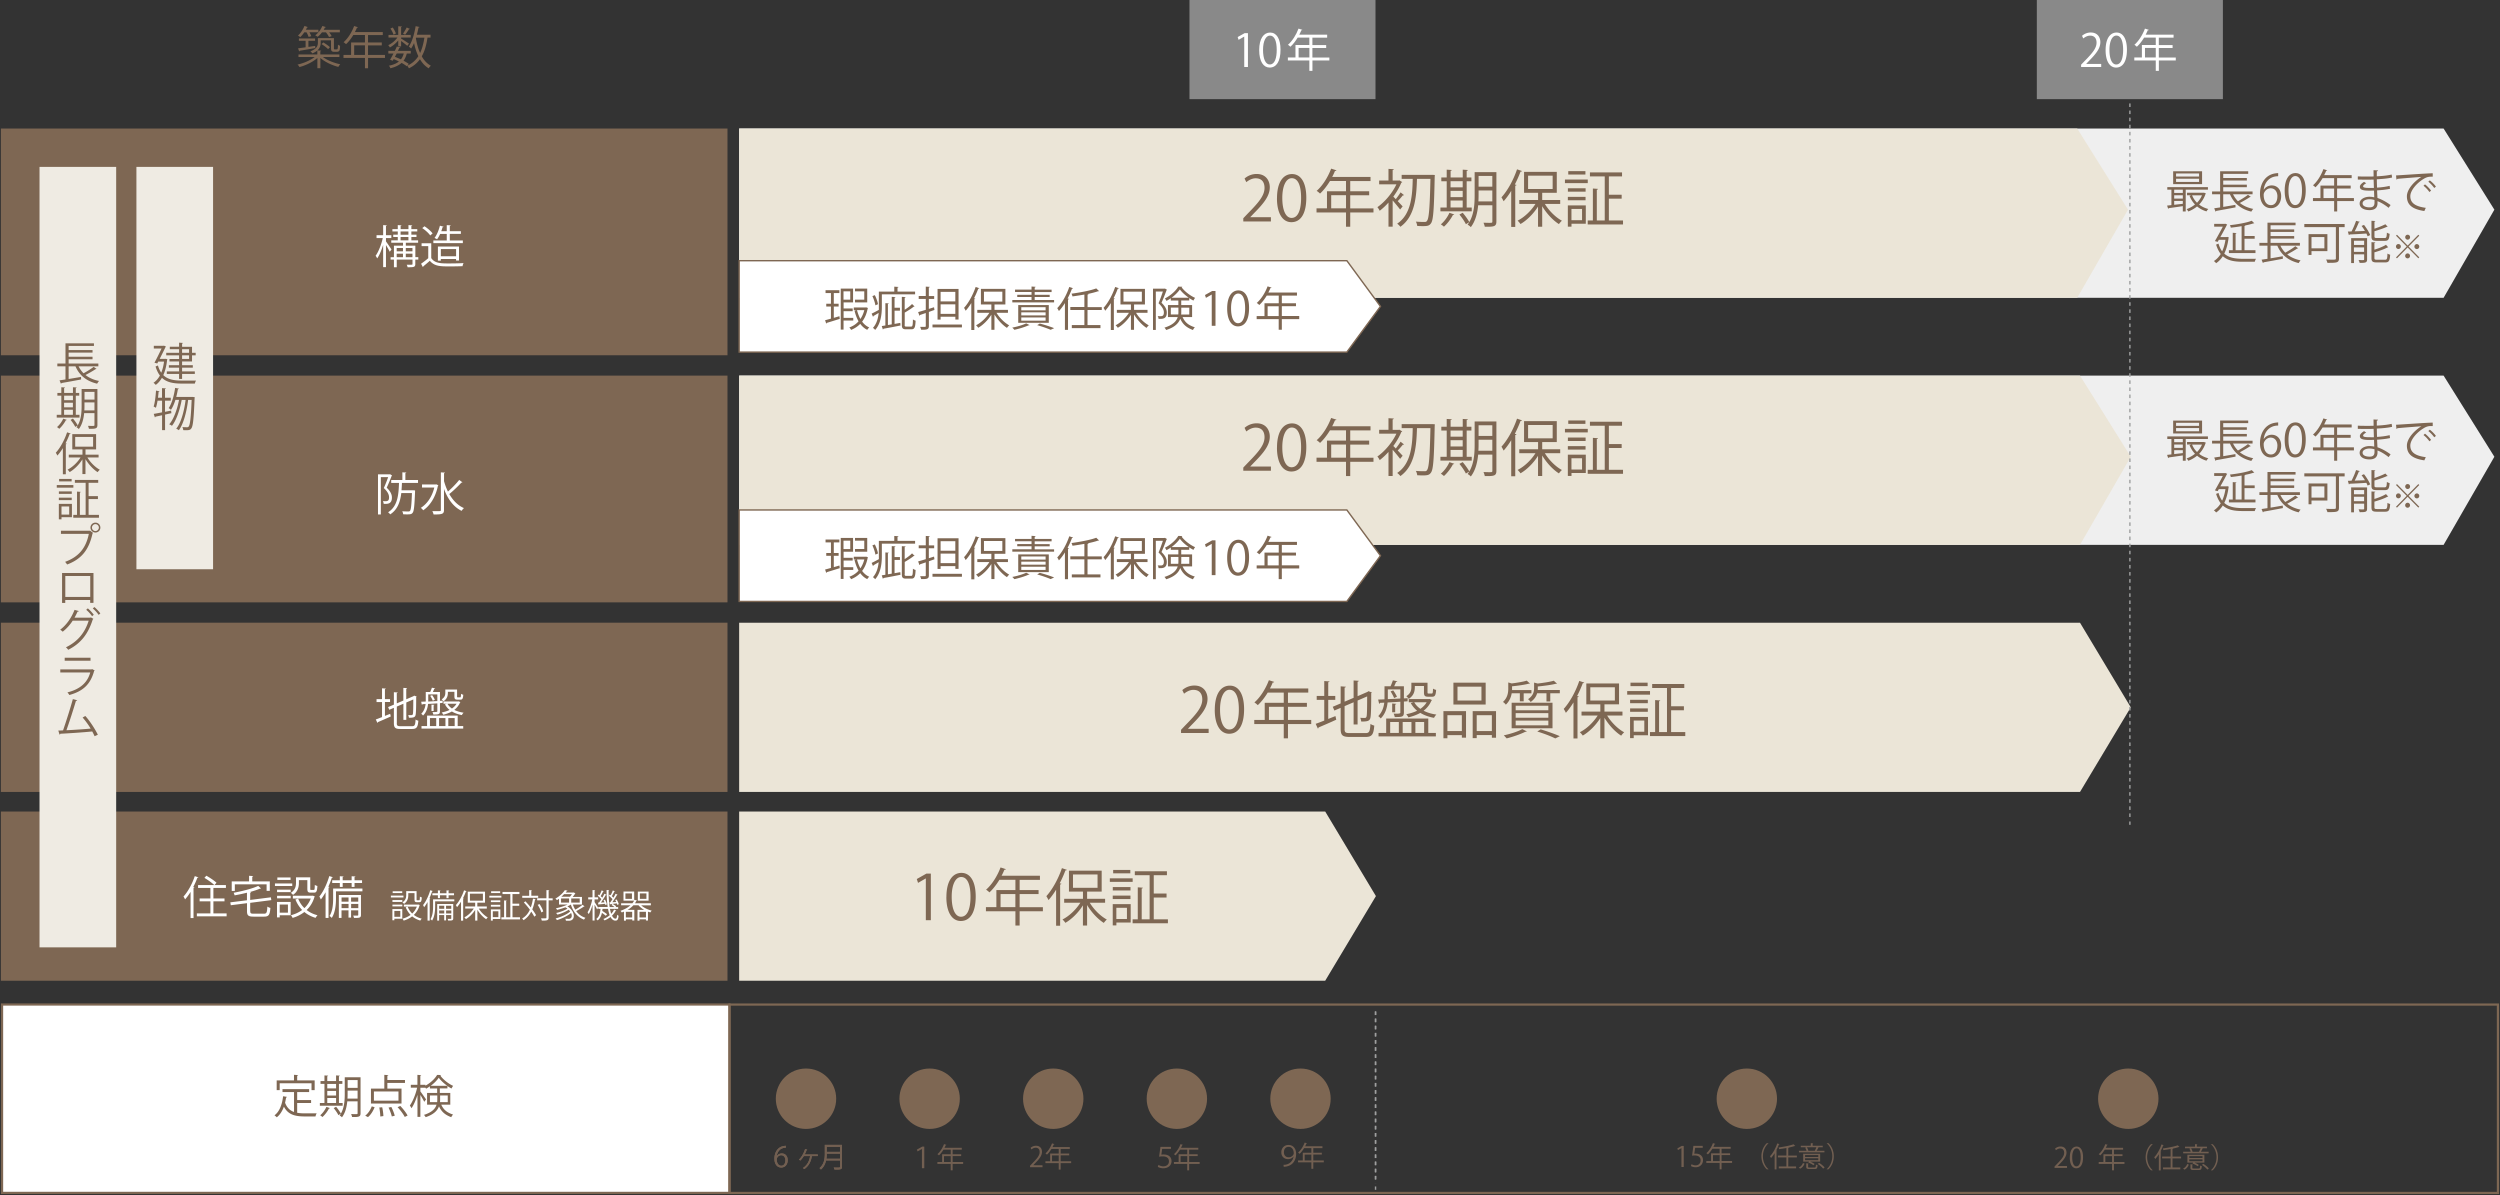 <svg width="1000" height="478" fill="none" xmlns="http://www.w3.org/2000/svg"><rect width="100%" height="100%" fill="#333333" stroke="none"/><g clip-path="url(#clip0_213_748)"><path d="M977.442 51.415H295.661v67.696h681.781l20.308-35.246-20.308-32.45z" fill="#EFEFEF"/><path d="M830.896 51.415H295.661v67.696h535.235l20.308-35.246-20.308-32.45z" fill="#EBE5D7"/><path d="M508.344 88.573h-11.026v-1.275l1.819-1.913c4.426-4.483 6.676-7.203 6.676-10.242 0-1.988-.863-3.826-3.563-3.826-1.5 0-2.831.825-3.731 1.538l-.694-1.445a7.32 7.32 0 014.838-1.82c3.75 0 5.25 2.74 5.25 5.31 0 3.507-2.456 6.49-6.319 10.39l-1.463 1.54v.055h8.232v1.688h-.019zM510.801 79.307c0-6.527 2.531-9.679 6.019-9.679s5.701 3.34 5.701 9.436c0 6.47-2.269 9.81-5.982 9.81-3.394 0-5.757-3.34-5.757-9.567h.019zm9.638-.15c0-4.652-1.125-7.878-3.731-7.878-2.213 0-3.788 2.964-3.788 7.878 0 4.915 1.369 8.01 3.713 8.01 2.756 0 3.806-3.583 3.806-8.01zM549.392 83.34v1.65h-9.301v5.703h-1.687V84.99h-11.795v-1.65h4.182v-6.847h7.613v-4.089h-6.413c-1.2 1.97-2.569 3.733-3.976 5.027-.3-.3-.937-.844-1.35-1.088 2.307-1.988 4.501-5.42 5.795-8.89l2.118.674c-.093.226-.318.282-.581.226a21.698 21.698 0 01-1.125 2.42h15.339v1.65h-8.12v4.09h7.576v1.593h-7.576v5.253h9.301v-.02zm-16.914 0h5.926v-5.252h-5.926v5.252zM561.619 78.031c-.094.094-.3.15-.507.132-.506.638-1.312 1.594-2.025 2.288.844.9 1.669 1.763 1.969 2.12l-1.013 1.238c-.581-.788-1.95-2.457-2.981-3.64v10.505h-1.669v-9.641a26.83 26.83 0 01-3.507 3.282c-.168-.394-.656-1.144-.937-1.444 2.869-1.988 5.944-5.552 7.613-9.135h-6.901v-1.538h3.732v-4.652l2.138.131c-.019.169-.15.3-.469.357v4.182h2.381l.3-.075 1.144.676c-.056.131-.206.225-.356.244-.769 1.913-1.913 3.826-3.207 5.608.282.244.619.6.994.994.638-.825 1.463-1.95 1.913-2.72l1.369 1.088h.019zm11.401-8.103l.919.075c-.019.132-.019.394-.057.6-.281 13.243-.544 17.501-1.519 18.758-.6.844-1.218 1.088-3.112 1.088-.732 0-1.576-.019-2.363-.075-.056-.506-.244-1.22-.544-1.726 1.594.132 2.963.132 3.582.132.393 0 .656-.094.862-.432.788-.9 1.125-5.14 1.388-16.807h-5.382c-.225 6.772-.656 14.931-6.638 19.17-.3-.393-.844-.937-1.294-1.237 5.626-3.733 6.094-11.274 6.226-17.933h-4.426v-1.594h12.339l.019-.019zM588.696 83.003v1.519H576.17v-1.52h2.513V72.499h-2.157V70.98h2.157v-3.114l2.025.132c-.019.168-.15.28-.469.318v2.664h4.857v-3.114l2.044.132c-.019.168-.15.3-.469.318v2.664h1.894v1.52h-1.894v10.504h2.044-.019zm-6.994 2.757c-.075.15-.244.225-.525.225-.863 1.67-2.269 3.508-3.6 4.69a8.934 8.934 0 00-1.238-.938c1.294-1.05 2.644-2.833 3.431-4.615l1.951.657-.019-.019zm3.375-13.28h-4.856v2.457h4.856V72.48zm-4.856 3.864v2.513h4.856v-2.513h-4.856zm0 3.883v2.757h4.856v-2.757h-4.856zm18.339-11.405v19.752c0 2.026-.919 2.175-4.651 2.12-.056-.432-.3-1.164-.525-1.614.788.019 1.575.056 2.138.056 1.275 0 1.425 0 1.425-.544v-6.49h-5.682c-.3 3.095-1.068 6.34-2.944 8.76-.243-.319-.919-.825-1.294-.994.244-.3.469-.62.694-.975-.056 0-1.125.656-1.369.787-.468-1.013-1.593-2.682-2.587-3.864l1.312-.713c.994 1.163 2.119 2.72 2.644 3.733 1.951-3.264 2.138-7.503 2.138-10.823v-9.172h8.682l.019-.02zm-7.126 9.172c0 .788-.019 1.67-.075 2.57h5.569v-4.39h-5.494v1.82zm5.494-7.615h-5.494v4.276h5.494V70.38zM604.485 76.344a28.37 28.37 0 01-3.037 4.164c-.169-.394-.601-1.163-.863-1.576 2.381-2.588 4.782-6.903 6.226-11.198l1.987.675c-.093.169-.281.244-.581.225a48.369 48.369 0 01-2.288 5.159l.675.168c-.056.15-.168.282-.506.3v16.507h-1.613V76.344zm19.596 5.233h-6.132c1.65 2.739 4.332 5.383 6.826 6.715-.394.32-.919.92-1.2 1.35-2.419-1.519-4.988-4.276-6.695-7.165v8.216h-1.669V82.61c-1.8 2.888-4.481 5.552-7.013 6.996a8.01 8.01 0 00-1.162-1.35c2.644-1.295 5.419-3.94 7.144-6.678h-6.469v-1.576h7.519v-2.888h-5.607v-8.366h13.089v8.366h-5.832V80h7.201v1.576zm-12.845-11.31v5.326h9.826v-5.327h-9.826zM635.107 71.823v1.425h-9.132v-1.425h9.132zm-.787 10.354v7.315h-5.72v1.163h-1.462v-8.497h7.2l-.018.019zm-.075-6.884v1.37h-7.089v-1.37h7.089zm-7.107 4.82v-1.369h7.088v1.37h-7.088zm7.032-11.667v1.37h-6.864v-1.37h6.864zm-1.35 15.138h-4.238v4.483h4.238v-4.483zm10.707 4.614h5.682v1.594h-14.121v-1.594h2.063V75.405l2.044.15c-.019.17-.15.3-.469.32v12.323h3.169V70.566h-5.925v-1.594h12.845v1.594h-5.269v7.315h5.119v1.595h-5.119v8.722h-.019zM883.157 75.875h-8.87v8.703h-1.162v-2.12c-2.119.32-4.238.62-5.626.807 0 .132-.131.225-.244.244l-.412-1.275 1.725-.188v-6.171h-1.65v-1.032h16.258v1.032h-.019zm-2.325-7.372v5.158h-11.57v-5.158h11.57zm-7.707 8.666v-1.294h-3.451v1.294h3.451zm0 2.27v-1.332h-3.451v1.332h3.451zm-3.451.938v1.538c1.088-.132 2.269-.263 3.451-.394v-1.145h-3.451zm9.958-9.754v-1.239h-9.207v1.239h9.207zm0 2.157v-1.276h-9.207v1.276h9.207zm1.969 4.295l.768.3c-.056.113-.112.15-.168.225a10.894 10.894 0 01-2.551 4.22c1.032.826 2.288 1.408 3.676 1.783a4.311 4.311 0 00-.731.956 10.522 10.522 0 01-3.77-1.988c-1.05.882-2.269 1.557-3.506 2.026a4.39 4.39 0 00-.675-.957A10.053 10.053 0 00878 81.783c-.937-.956-1.669-2.12-2.175-3.451l.694-.225h-1.707v-1.013h6.564l.206-.038.019.02zm-4.763 1.05a8.54 8.54 0 001.969 2.964 9.466 9.466 0 001.987-2.963h-3.956zM893.208 77.694a10.462 10.462 0 001.969 2.795c1.35-.732 3-1.782 4.013-2.57l1.144.826s-.225.112-.394.093c-1.031.713-2.644 1.632-3.994 2.345 1.406 1.144 3.225 1.95 5.344 2.382-.244.263-.581.75-.75 1.088-4.163-.975-7.032-3.339-8.551-6.959h-2.7v5.065c1.538-.244 3.244-.544 4.875-.826l.057 1.013a454.225 454.225 0 01-7.764 1.426c0 .15-.131.244-.225.281l-.543-1.332c.675-.112 1.462-.225 2.362-.356v-5.252h-3.225v-1.125h3.225v-8.085h11.233v1.05h-9.995v1.651h9.451v1.013h-9.451v1.65h9.451v1.013h-9.451v1.708h11.739v1.125h-7.82v-.019zM905.547 75.837c.6-.9 1.706-1.67 3.131-1.67 2.269 0 3.788 1.726 3.788 4.334 0 2.607-1.5 4.764-4.107 4.764-2.606 0-4.369-2.195-4.369-5.721 0-3.526 1.688-7.465 6.02-8.178.506-.075.956-.132 1.256-.132v1.257c-3.694 0-5.476 2.739-5.776 5.346h.057zm5.419 2.776c0-2.082-1.106-3.301-2.719-3.301-1.613 0-2.775 1.557-2.775 2.57 0 2.494 1.05 4.183 2.906 4.183 1.557 0 2.569-1.407 2.569-3.47l.019.018zM913.873 76.287c0-4.764 1.818-7.053 4.331-7.053 2.513 0 4.088 2.439 4.088 6.884 0 4.709-1.631 7.147-4.294 7.147-2.438 0-4.125-2.438-4.125-6.959v-.019zm6.919-.112c0-3.395-.806-5.74-2.682-5.74-1.593 0-2.719 2.157-2.719 5.74 0 3.582.976 5.852 2.663 5.852 1.988 0 2.738-2.607 2.738-5.852zM941.569 79.232v1.2h-6.694v4.165h-1.219v-4.164h-8.476v-1.2h3v-4.99h5.476V71.26h-4.613c-.863 1.426-1.838 2.72-2.869 3.658a6.021 6.021 0 00-.975-.806c1.669-1.445 3.244-3.958 4.163-6.472l1.519.488c-.075.169-.226.206-.413.169-.225.6-.506 1.181-.806 1.763h11.007v1.2h-5.832v2.983h5.438v1.163h-5.438v3.826h6.732zm-12.17 0h4.257v-3.826h-4.257v3.826zM943.163 70.547c1.106.075 2.588.075 3.807.075.806 0 1.725 0 2.475-.037 0-.863-.038-1.895-.038-2.514l1.801.094c0 .225-.188.319-.488.375v1.988c2.1-.112 4.163-.3 5.944-.712l.169 1.2c-1.763.394-3.825.582-6.094.694 0 1.088.037 2.214.075 3.34 1.744-.113 3.6-.338 5.044-.714l.15 1.182c-1.5.319-3.375.544-5.176.638l.151 3.038c1.65.544 3.394 1.482 5.25 2.833l-.788 1.107c-1.612-1.295-3.131-2.157-4.444-2.664v.863c0 1.726-1.031 2.72-3.206 2.72-2.269 0-3.938-.938-3.938-2.645s1.95-2.701 3.956-2.701a7.52 7.52 0 011.876.225c0-.788-.057-1.726-.075-2.701-.582 0-1.219.037-1.744.037-3.057 0-3.919-.487-3.919-1.538 0-.694.525-1.257 1.668-1.988l.863.563c-.806.45-1.238.844-1.238 1.219 0 .544.844.656 3.113.656h1.2l-.112-3.357c-.769.037-1.669.037-2.475.037-1.144 0-2.776 0-3.845-.037v-1.2l.038-.076zm6.619 9.454a7.134 7.134 0 00-2.006-.3c-1.369 0-2.738.563-2.738 1.65 0 1.089 1.257 1.595 2.813 1.595 1.406 0 1.95-.638 1.95-1.913v-1.05l-.019.018zM958.408 70.172c1.332-.056 12.358-.844 14.683-.862v1.369h-.637c-1.032 0-1.913.187-3.057.919-2.682 1.632-5.269 4.558-5.269 6.903 0 2.532 1.744 4.051 6.188 4.633l-.582 1.275c-5.081-.75-6.975-2.663-6.975-5.89 0-2.55 2.494-5.664 5.757-7.746-1.969.15-7.239.544-9.545.769-.056.15-.244.262-.394.281l-.15-1.594-.019-.057zm11.589 3.583c.863.657 1.875 1.726 2.438 2.495l-.675.563c-.507-.807-1.594-1.932-2.363-2.514l.6-.544zm1.931-1.594c.882.656 1.913 1.707 2.438 2.495l-.675.543c-.487-.731-1.519-1.856-2.363-2.513l.6-.544v.019zM890.864 94.745l.694.243s-.056.188-.131.225c-.319 2.514-.9 4.577-1.726 6.228 1.838 1.688 4.407 2.063 7.445 2.082h5.251a4.12 4.12 0 00-.488 1.182h-4.8c-3.32 0-6.02-.432-7.989-2.232-.75 1.2-1.65 2.119-2.681 2.813-.188-.281-.638-.712-.9-.862 1.068-.676 2.006-1.614 2.756-2.833-.75-.957-1.369-2.176-1.856-3.751l.956-.394c.375 1.275.863 2.288 1.463 3.095.6-1.276 1.031-2.795 1.331-4.615h-2.663l-.469.826-1.087-.32a172.022 172.022 0 003.169-5.776h-3.469v-1.107h4.2c.132-.056.188-.056.225-.056.169.056.319.112.788.337a1.035 1.035 0 01-.169.225c-.6 1.182-1.594 3.02-2.569 4.765h2.475l.225-.038.019-.037zm11.326 5.327v1.144h-10.632v-1.144h1.538v-6.96l1.481.113c0 .113-.113.207-.338.225v6.622h2.401v-9.604c-1.407.244-2.907.45-4.313.6a3.977 3.977 0 00-.356-.994c3.131-.356 6.769-.994 8.719-1.782l1.031 1.013s-.093.056-.375.056c-.862.281-1.969.582-3.206.807 0 .112-.131.187-.338.225v4.014h4.069v1.088h-4.069v4.577h4.388zM912.147 98.271a10.481 10.481 0 001.969 2.795c1.351-.732 3.001-1.782 4.013-2.57l1.144.825s-.225.113-.394.094c-1.031.713-2.644 1.632-3.994 2.345 1.407 1.144 3.226 1.951 5.345 2.382-.244.263-.582.75-.751 1.088-4.162-.975-7.031-3.339-8.55-6.959h-2.701v5.065c1.538-.263 3.244-.544 4.876-.845l.056 1.013a455.84 455.84 0 01-7.763 1.426c0 .15-.131.244-.225.281l-.544-1.331c.675-.113 1.463-.226 2.363-.357v-5.252h-3.226v-1.125h3.226V89.06h11.232v1.05h-9.995v1.651h9.451v1.013h-9.451v1.65h9.451v1.014h-9.451v1.707h11.739v1.125h-7.82zM937.856 89.605v1.238h-2.269v12.493c0 .919-.225 1.35-.9 1.575-.694.225-1.95.225-3.713.225-.093-.356-.337-.956-.525-1.332.825.038 1.632.057 2.269.057 1.557 0 1.632 0 1.632-.544V90.843h-12.62v-1.238h16.126zm-6.9 10.861h-6.357v1.5h-1.182v-8.31h7.539v6.81zm-1.201-5.628h-5.156v4.483h5.156v-4.483zM943.932 88.705c-.056.131-.188.188-.394.206-.431 1.07-1.05 2.495-1.669 3.62 1.275-.037 2.682-.093 4.107-.15a19.75 19.75 0 00-1.35-2.007l.975-.412c.994 1.257 2.044 2.945 2.475 4.07l-1.031.488c-.132-.32-.282-.713-.507-1.107-2.512.188-5.081.3-6.732.375 0 .15-.15.225-.262.263l-.394-1.426 1.463-.037a31 31 0 001.819-4.258l1.462.394.038-.02zm2.906 6.528v8.516c0 1.369-.712 1.406-2.981 1.406-.075-.319-.244-.825-.431-1.144.543 0 1.012.038 1.368.038.769 0 .863 0 .863-.319v-1.989h-4.069v3.489h-1.125v-9.979h6.375v-.018zm-1.181 1.05h-4.069v1.688h4.069v-1.688zm-4.088 4.464h4.069v-1.8h-4.069v1.8zm12.245-5.533c.731 0 .863-.3.938-2.176.262.225.75.394 1.106.488-.169 2.213-.525 2.813-1.931 2.813h-3.244c-1.669 0-2.101-.375-2.101-1.8V88.31l1.538.094c0 .131-.112.225-.338.244v2.832c1.613-.544 3.301-1.22 4.37-1.782l.919.994s-.113.056-.188.056h-.169c-1.219.563-3.169 1.22-4.932 1.745v2.026c0 .581.15.694.994.694h3.038zm-4.05 7.953c0 .619.187.732 1.069.732h3.15c.806 0 .937-.357.994-2.476.281.206.769.375 1.087.469-.15 2.457-.506 3.076-2.006 3.076h-3.338c-1.688 0-2.138-.357-2.138-1.801v-6.302l1.538.093c0 .132-.113.225-.356.263v2.645c1.725-.525 3.563-1.276 4.631-1.951l.901 1.013s-.113.056-.188.056h-.15c-1.2.694-3.3 1.407-5.194 1.951v2.251-.019zM958.783 93.9l4.276 4.334 4.275-4.333.375.375-4.275 4.333 4.275 4.333-.375.375-4.275-4.333-4.276 4.352-.375-.375 4.276-4.352-4.276-4.333.375-.375zm.582 5.703c-.525 0-.975-.45-.975-.994s.431-.994.975-.994c.543 0 .975.45.975.994s-.469.994-.975.994zm2.719-4.727c0-.544.431-.994.975-.994s.975.45.975.994a.984.984 0 01-.975.994c-.544 0-.975-.469-.975-.994zm1.931 7.484a.984.984 0 01-.975.994.984.984 0 01-.975-.994c0-.544.431-.994.975-.994.563 0 .975.469.975.994zm2.719-4.727c.525 0 .975.45.975.995a.984.984 0 01-.975.994.984.984 0 01-.975-.995c0-.562.469-.994.975-.994zM290.991 51.415H.356v90.693h290.635V51.415zM135.763 22.81h-6.6c1.725 1.312 4.519 2.4 6.957 2.907-.282.262-.619.731-.788 1.05-2.475-.638-5.4-1.97-7.182-3.582v4.089h-1.2v-4.09c-1.8 1.632-4.669 2.983-7.144 3.64-.188-.32-.525-.77-.788-.995 2.4-.525 5.138-1.688 6.845-3.02h-6.47v-1.013h7.538v-1.594c-.487.431-1.144.807-1.987 1.163-.15-.263-.563-.694-.788-.844 2.532-.92 3-2.213 3-3.433V15.25h6.414v3.808c0 .638 0 .694.393.694h.544c.619 0 .619-.075.675-1.895.225.207.581.357.844.45-.056 1.858-.131 2.42-1.463 2.42h-.843c-1.313 0-1.313-.694-1.313-1.744v-2.851h-4.126v.975c0 1.032-.281 2.138-1.331 3.058l1.519.093c0 .132-.112.225-.338.263v1.275h7.632v1.013zm-12.319-8.029c-.151-.506-.488-1.257-.844-1.857h-.882c-.506.75-1.069 1.426-1.631 1.932a6.036 6.036 0 00-.9-.638c1.012-.863 2.006-2.382 2.606-3.845l1.388.469s-.188.169-.375.15c-.131.281-.281.6-.45.9h5.007v1.013h-3.601c.319.544.6 1.145.75 1.576l-1.031.281-.037.02zm2.662 4.427c-2.306.431-4.688.844-6.207 1.088 0 .15-.112.225-.225.262l-.45-1.219c.825-.112 1.876-.262 3.019-.412v-2.608h-2.681v-.938h6.469v.938h-2.662v2.439l2.7-.394.037.844zm5.495-4.39c-.225-.506-.732-1.294-1.238-1.894h-1.556c-.526.694-1.126 1.332-1.744 1.8-.244-.187-.694-.45-.975-.6 1.143-.825 2.25-2.25 2.85-3.732l1.406.431c-.037.113-.169.169-.375.169-.15.3-.3.619-.487.92h6.45v1.012h-4.294c.431.525.825 1.107 1.013 1.538l-1.05.357zm-2.269 2.158c.937.544 2.081 1.35 2.644 1.913l-.732.77c-.562-.582-1.687-1.445-2.625-2.008l.713-.675zM153.99 21.965v1.2h-6.769v4.146h-1.238v-4.145h-8.588v-1.2h3.038v-4.99h5.55v-2.964h-4.669c-.862 1.426-1.856 2.72-2.906 3.658-.225-.225-.694-.62-.975-.788 1.687-1.444 3.281-3.958 4.219-6.471l1.537.487c-.075.17-.243.207-.412.17-.244.6-.506 1.18-.825 1.762h11.157v1.2h-5.907v2.965h5.513v1.162h-5.513v3.827h6.77l.018-.019zm-12.32 0h4.313V18.14h-4.313v3.826zM159.297 18.551V16.17c-.919 1.126-2.156 2.176-3.338 2.814-.15-.263-.431-.694-.675-.92 1.332-.58 2.813-1.8 3.676-3.057h-3.563v-1.031h3.9v-3.47l1.481.093c0 .131-.112.225-.337.225v3.152h3.844v1.031h-3.844v.413c.75.431 2.681 1.688 3.169 2.044l-.713.882c-.431-.413-1.593-1.332-2.456-1.95v2.156h-1.144zm5.044 2.852h-1.631c-.281 1.125-.694 2.063-1.294 2.888.806.432 1.538.863 2.1 1.294l-.806.9c-.544-.43-1.275-.88-2.063-1.331-1.069.957-2.513 1.67-4.5 2.157-.094-.319-.338-.788-.582-1.032 1.726-.337 3.02-.881 3.995-1.688-.694-.337-1.388-.675-2.101-.956l-.356.656-1.069-.394a50.93 50.93 0 001.35-2.476h-2.044v-1.069h2.588c.281-.6.582-1.2.807-1.744l1.425.319c-.057.13-.169.187-.394.168-.188.375-.375.807-.6 1.257h5.138v1.07l.037-.02zm-7.257-10.411c.544.75 1.069 1.744 1.275 2.42l-.956.45c-.187-.657-.712-1.688-1.237-2.439l.918-.412v-.019zm1.594 10.41c-.243.45-.469.9-.712 1.332.806.3 1.631.657 2.4 1.013.525-.656.881-1.425 1.144-2.363h-2.85l.018.018zm2.532-7.972a17.126 17.126 0 001.462-2.438l1.276.563c-.057.131-.207.15-.357.131-.375.657-1.031 1.576-1.537 2.195l-.825-.432-.019-.018zm11.007 1.614h-1.219c-.431 2.982-1.144 5.477-2.287 7.484.918 1.65 2.118 2.945 3.637 3.752a4.679 4.679 0 00-.862 1.05c-1.444-.844-2.588-2.101-3.507-3.64-1.106 1.52-2.531 2.74-4.425 3.64-.132-.3-.45-.807-.675-1.032 1.931-.881 3.394-2.157 4.463-3.826-.75-1.539-1.313-3.32-1.726-5.253-.356.826-.75 1.576-1.181 2.195a6.273 6.273 0 00-.919-.788c1.294-1.82 2.213-5.008 2.738-8.16l1.538.32c-.038.15-.169.225-.394.225a40.543 40.543 0 01-.656 2.888h5.475v1.145zm-5.813 0l-.056.187c.356 2.176.9 4.202 1.687 5.965.826-1.707 1.351-3.751 1.726-6.134h-3.357v-.018z" fill="#7E6753"/><path d="M154.384 96.564c.506.676 1.894 2.72 2.213 3.227l-.694.919c-.281-.601-.956-1.782-1.519-2.701v8.834h-1.125v-8.928c-.638 2.119-1.481 4.183-2.381 5.44a6.563 6.563 0 00-.638-1.051c1.144-1.538 2.306-4.502 2.869-7.09h-2.494V94.07h2.644v-4.033l1.481.112c0 .113-.131.207-.356.225v3.696h2.157v1.144h-2.157v1.35zm12.939 6.303v.975h-1.2v1.745c0 1.275-.563 1.313-3.075 1.313-.057-.3-.226-.732-.357-1.013h1.257c.937 0 1.05 0 1.05-.3v-1.745h-6.301v3.058h-1.125v-3.058h-1.331v-.975h1.331v-4.596h3.638V97.09h-4.707v-.957h2.607V94.8h-1.819v-.92h1.819v-1.293h-2.157v-.92h2.157v-1.631l1.481.112c0 .113-.112.207-.338.225v1.294h3.132v-1.631l1.5.112c0 .132-.112.207-.337.225v1.294h2.362v.92h-2.362v1.294h2.044v.92h-2.044v1.33h2.7v.957h-4.913v1.182h3.807v4.596h1.2-.019zm-6.132-3.658h-2.513v1.332h2.513v-1.332zm-2.513 2.251v1.407h2.513v-1.407h-2.513zm1.557-8.872v1.294h3.131v-1.294h-3.131zm0 2.213v1.332h3.131V94.8h-3.131zm4.744 4.408h-2.663v1.332h2.663v-1.332zm-2.663 3.658h2.663v-1.407h-2.663v1.407zM172.499 97.296v5.927c1.406 2.157 3.994 2.157 7.257 2.157 1.95 0 4.256-.056 5.663-.15-.15.281-.357.863-.394 1.238a127.51 127.51 0 01-5.044.094c-3.732 0-6.207 0-8.045-2.251a70.303 70.303 0 01-2.625 2.232c0 .169-.038.225-.169.281l-.713-1.331a32.906 32.906 0 002.869-2.214v-4.82h-2.662v-1.163h3.863zm-2.701-6.79c1.219.787 2.607 1.969 3.244 2.87l-.956.806c-.6-.9-1.969-2.139-3.188-2.945l.9-.732zm15.339 5.683v1.07h-11.795v-1.07h5.363v-2.626h-2.644c-.356.806-.787 1.575-1.237 2.157-.263-.188-.731-.394-1.013-.544.9-1.125 1.688-3.039 2.157-4.896l1.444.394c-.038.131-.169.188-.375.188-.15.525-.319 1.069-.526 1.613h2.194v-2.42l1.576.094c0 .131-.132.225-.357.244v2.082h4.426v1.088h-4.426v2.626h5.213zm-1.519 8.028h-1.2v-.619h-6.094v.675h-1.163v-5.646h8.439v5.59h.018zm-7.275-1.707h6.094v-2.888h-6.094v2.888z" fill="#fff"/><path d="M290.991 150.249H.356v90.693h290.635v-90.693z" fill="#7E6753"/><path d="M156.034 189.696l.807.488s-.094.131-.169.168a73.435 73.435 0 01-1.988 4.727c1.538 1.482 2.082 2.739 2.082 3.939 0 2.645-1.763 2.57-3.301 2.514 0-.319-.15-.788-.3-1.088.488.037.957.037 1.313.037a1.88 1.88 0 00.675-.206c.319-.187.469-.713.469-1.275 0-.563-.038-1.857-2.1-3.789.637-1.37 1.293-3.095 1.743-4.371h-2.925v14.95h-1.144v-16.057h4.651l.206-.056-.019.019zm11.158 3.489h-6.414a75.48 75.48 0 01-.168 2.926h4.744l.675.056v.394c-.244 5.89-.431 7.916-.994 8.572-.375.488-.75.619-2.119.619-.487 0-1.069 0-1.669-.056 0-.356-.168-.863-.356-1.2 1.069.093 2.1.093 2.513.093.281 0 .412-.056.581-.225.394-.45.638-2.269.788-7.146h-4.257c-.413 3.432-1.444 6.621-4.444 8.534a3.635 3.635 0 00-.844-.844c3.863-2.382 4.219-7.071 4.369-11.742h-3.113v-1.163h4.463v-3.076l1.557.094c0 .131-.113.225-.357.243v2.739h5.063v1.163l-.018.019zM174.505 193.728l.863.394s-.113.169-.207.225c-.937 4.559-3.169 7.935-5.869 9.773-.225-.3-.694-.788-.975-.975 2.438-1.52 4.482-4.333 5.4-8.122h-4.913v-1.238h5.476l.225-.057zm3.075-1.406c.394 1.5.938 2.945 1.594 4.295 1.519-1.294 3.376-3.189 4.501-4.652l1.294.957c-.094.112-.263.131-.394.112-1.257 1.37-3.282 3.321-4.857 4.577 1.444 2.533 3.394 4.577 5.869 5.628-.3.243-.731.75-.937 1.106-3.301-1.575-5.57-4.802-7.051-8.741v8.385c0 1.651-.769 1.801-4.163 1.801a5.53 5.53 0 00-.506-1.332h1.838c1.518 0 1.575 0 1.575-.488v-15.025l1.631.094c0 .15-.112.225-.356.244v2.982l-.038.057z" fill="#fff"/><path d="M290.991 249.082H.356v67.696h290.635v-67.696z" fill="#7E6753"/><path d="M530.078 324.6H295.661v67.696h234.417l20.29-33.857-20.29-33.839z" fill="#EBE5D7"/><path d="M370.331 368.099v-16.713h-.056l-3.057 1.764-.506-1.539 3.863-2.175h1.762v18.645h-2.025l.019.018zM378.563 358.833c0-6.528 2.531-9.679 6.019-9.679s5.701 3.339 5.701 9.435c0 6.471-2.269 9.81-5.982 9.81-3.394 0-5.757-3.339-5.757-9.566h.019zm9.638-.15c0-4.652-1.125-7.879-3.731-7.879-2.213 0-3.788 2.964-3.788 7.879 0 4.914 1.369 8.009 3.713 8.009 2.756 0 3.806-3.583 3.806-8.009zM417.154 362.866v1.65h-9.301v5.703h-1.687v-5.703h-11.795v-1.65h4.181v-6.847h7.614v-4.089h-6.414c-1.2 1.97-2.569 3.733-3.975 5.027-.3-.3-.938-.844-1.35-1.088 2.306-1.988 4.5-5.421 5.794-8.891l2.119.675c-.094.225-.319.282-.581.225a21.602 21.602 0 01-1.125 2.42h15.339v1.651h-8.12v4.089h7.576v1.594h-7.576v5.252h9.301v-.018zm-16.933 0h5.926v-5.252h-5.926v5.252zM422.442 355.869a28.393 28.393 0 01-3.038 4.165c-.168-.394-.6-1.163-.862-1.576 2.381-2.588 4.781-6.903 6.225-11.198l1.988.675c-.094.169-.281.244-.581.225a48.477 48.477 0 01-2.288 5.158l.675.169c-.056.15-.169.282-.506.3v16.507h-1.613v-14.425zm19.596 5.234h-6.132c1.65 2.738 4.332 5.383 6.826 6.715-.394.319-.919.919-1.2 1.351-2.419-1.52-4.988-4.277-6.695-7.166v8.216h-1.669v-8.084c-1.8 2.888-4.481 5.552-7.013 6.996a8.008 8.008 0 00-1.163-1.35c2.644-1.295 5.42-3.94 7.145-6.678h-6.47v-1.576h7.52v-2.888h-5.607v-8.366h13.089v8.366h-5.832v2.888h7.201v1.576zm-12.845-11.311v5.327h9.826v-5.327h-9.826zM453.064 351.33v1.425h-9.132v-1.425h9.132zm-.788 10.354v7.315h-5.719v1.163h-1.463v-8.497h7.201l-.019.019zm-.075-6.865v1.369h-7.088v-1.369h7.088zm-7.107 4.802v-1.37h7.089v1.37h-7.089zm7.032-11.649v1.369h-6.863v-1.369h6.863zm-1.35 15.138h-4.238v4.483h4.238v-4.483zm10.708 4.614h5.681v1.594h-14.12v-1.594h2.063v-12.793l2.044.15c-.019.169-.15.3-.469.319v12.324h3.169v-17.632h-5.925v-1.595h12.845v1.595h-5.27v7.315h5.12v1.595h-5.12v8.722h-.018zM290.991 324.6H.356v67.696h290.635V324.6z" fill="#7E6753"/><path d="M76.245 356.732a20.636 20.636 0 01-2.213 3.02 10.075 10.075 0 00-.637-1.144c1.744-1.876 3.469-5.009 4.519-8.16l1.444.488c-.075.131-.206.187-.413.169a31.777 31.777 0 01-1.669 3.751l.488.131c-.037.113-.131.207-.356.226v12.004h-1.182v-10.485h.02zm9.151 8.628h5.25v1.163H78.74v-1.163h5.42v-4.82h-4.314v-1.163h4.313v-4.202h-4.931v-1.163h6.488c-.844-.825-2.588-2.063-3.957-2.87l.788-.863c1.387.788 3.188 1.97 4.05 2.814l-.788.919h4.557v1.163H85.36v4.202h4.444v1.163h-4.444v4.82h.037zM100.116 364.554c0 .769.225.919 1.388.919h4.088c1.05 0 1.237-.469 1.35-2.851.3.244.825.45 1.219.544-.206 2.738-.619 3.489-2.532 3.489h-4.181c-2.044 0-2.644-.432-2.644-2.12v-3.264l-6.489.826-.187-1.163 6.657-.826v-3.02a77.378 77.378 0 01-4.932 1.051 7.74 7.74 0 00-.394-1.032c3.563-.675 7.614-1.688 9.826-2.757l1.125 1.031s-.131.075-.225.075h-.168c-1.069.451-2.438.901-3.976 1.332h.394c0 .15-.113.244-.356.282v2.907l8.269-1.05.188 1.125-8.457 1.088v3.433l.037-.019zm-6.188-10.804v2.626h-1.237v-3.808h6.938v-2.251l1.631.112c0 .132-.112.226-.356.244v1.876h7.013v3.808h-1.275v-2.626H93.928v.019zM116.899 353.393v1.013h-6.919v-1.013h6.919zm-.637 7.391v5.327h-4.37v.844h-1.087v-6.171h5.457zm-5.438-3.921v-.994h5.456v.994h-5.456zm0 2.458v-.994h5.456v.994h-5.456zm5.4-8.329v.994h-5.288v-.994h5.288zm-1.05 10.823h-3.282v3.264h3.282v-3.264zm4.388-9.772v1.125c0 1.557-.394 3.489-2.363 4.783-.187-.225-.637-.656-.881-.806 1.8-1.163 2.081-2.701 2.081-3.977v-2.232h5.701v4.577c0 .394.056.469.375.469h1.013c.337 0 .393-.225.431-2.045.244.207.731.375 1.031.45-.094 2.139-.394 2.664-1.331 2.664h-1.313c-1.069 0-1.369-.319-1.369-1.519v-3.47h-3.394l.019-.019zm5.569 6.209l.807.318s-.094.15-.15.207c-.619 2.157-1.726 3.901-3.132 5.233a11.568 11.568 0 004.35 2.082c-.281.263-.618.75-.787 1.051-1.725-.507-3.207-1.295-4.482-2.345-1.387 1.088-3 1.876-4.707 2.363-.131-.3-.412-.806-.675-1.069 1.613-.412 3.151-1.107 4.501-2.101a12.496 12.496 0 01-2.682-4.201l1.088-.338a10.746 10.746 0 002.494 3.789 10.305 10.305 0 002.55-3.827h-7.163v-1.125h7.763l.225-.037zM130.232 356.901c-.6 1.069-1.238 2.063-1.894 2.889-.131-.282-.413-.901-.6-1.182 1.556-1.876 3.056-5.027 3.975-8.178l1.425.45c-.056.131-.187.206-.412.206a34.592 34.592 0 01-1.388 3.583l.413.131c-.038.131-.132.207-.338.244v12.136h-1.181v-10.298.019zm14.739-1.463v1.088h-10.576v2.87c0 2.288-.244 5.552-1.688 7.765-.187-.225-.656-.619-.9-.769 1.313-2.063 1.444-4.933 1.444-7.034v-3.939h11.72v.019zm-12.095-3.339h3.056v-1.613l1.482.112c0 .113-.113.207-.338.226v1.275h3.582v-1.613l1.5.112c0 .113-.113.207-.338.226v1.275h3.001v1.088h-3.001v1.576h-1.162v-1.576h-3.582v1.576h-1.144v-1.576h-3.056v-1.088zm11.513 5.909v7.953c0 1.2-.656 1.219-2.794 1.219-.037-.281-.187-.675-.337-.938h1.125c.806 0 .919 0 .919-.281v-1.82h-2.869v2.908h-1.032v-2.908h-2.794v3.02h-1.068v-9.172h8.832l.018.019zm-4.969.975h-2.794v1.688h2.794v-1.688zm-2.794 4.258h2.794v-1.669h-2.794v1.669zm6.676-4.258h-2.869v1.688h2.869v-1.688zm-2.85 4.258h2.869v-1.669h-2.869v1.669zM161.379 358.251v.732h-5.026v-.732h5.026zm-.469 5.365v3.864h-3.169v.619h-.788v-4.483h3.957zm-3.938-2.851v-.732h3.956v.732h-3.956zm0 1.782v-.713h3.956v.713h-3.956zm3.919-6.04v.731h-3.825v-.731h3.825zm-.769 7.859h-2.381v2.364h2.381v-2.364zm3.188-7.09v.807c0 1.125-.281 2.532-1.706 3.47-.132-.169-.469-.469-.638-.601 1.294-.844 1.519-1.95 1.519-2.888v-1.613h4.144v3.32c0 .281.038.337.281.337h.732c.243 0 .281-.168.318-1.481.169.15.525.281.751.318-.075 1.557-.282 1.932-.976 1.932h-.937c-.769 0-.994-.243-.994-1.106v-2.514h-2.457l-.037.019zm4.032 4.502l.581.244s-.075.112-.113.15c-.45 1.557-1.256 2.832-2.269 3.789a8.47 8.47 0 003.151 1.5c-.188.188-.45.544-.582.769-1.256-.375-2.325-.937-3.244-1.688-1.012.788-2.175 1.351-3.412 1.707-.094-.225-.3-.6-.488-.769a9.602 9.602 0 003.263-1.519 9.483 9.483 0 01-1.95-3.039l.787-.244a7.795 7.795 0 001.819 2.739 7.618 7.618 0 001.857-2.776h-5.195v-.807h5.795v-.056zM171.036 360.784c-.432.769-.9 1.5-1.388 2.101-.094-.207-.3-.657-.431-.863 1.125-1.37 2.213-3.658 2.888-5.928l1.031.319s-.131.15-.3.15a25.74 25.74 0 01-1.013 2.607l.3.094s-.093.15-.243.169v8.797h-.863v-7.465l.019.019zm10.688-1.051v.788h-7.669v2.082c0 1.651-.188 4.014-1.219 5.627-.131-.15-.469-.45-.656-.544.937-1.5 1.05-3.582 1.05-5.102v-2.851h8.494zm-8.776-2.42h2.213v-1.162l1.069.075s-.075.15-.244.168v.919h2.607v-1.162l1.087.075s-.075.15-.243.168v.919h2.175v.788h-2.175v1.145h-.844v-1.145h-2.607v1.145h-.825v-1.145h-2.213v-.788zm8.345 4.277v5.759c0 .863-.469.881-2.025.881-.019-.206-.131-.487-.244-.675h.806c.582 0 .675 0 .675-.206v-1.313h-2.081v2.119h-.75v-2.119h-2.025v2.194h-.769v-6.64h6.413zm-3.6.713h-2.026v1.219h2.026v-1.219zm-2.026 3.076h2.026v-1.2h-2.026v1.2zm4.838-3.076h-2.081v1.219h2.081v-1.219zm-2.062 3.076h2.081v-1.2h-2.081v1.2zM184.406 360.671a17.374 17.374 0 01-1.594 2.195 6.182 6.182 0 00-.469-.826c1.257-1.369 2.513-3.638 3.282-5.908l1.05.356s-.15.132-.3.113c-.338.919-.75 1.838-1.2 2.72l.356.093s-.094.15-.262.15v8.704h-.863v-7.597zm10.332 2.758h-3.225c.863 1.444 2.288 2.832 3.6 3.545a3.836 3.836 0 00-.637.713c-1.275-.807-2.626-2.251-3.526-3.79v4.333h-.881v-4.276c-.938 1.519-2.363 2.926-3.713 3.695-.15-.225-.412-.544-.619-.713 1.388-.675 2.869-2.082 3.769-3.526h-3.412v-.826h3.975v-1.519h-2.963v-4.408h6.901v4.408h-3.075v1.519h3.787v.826l.019.019zm-6.769-5.965v2.813h5.194v-2.813h-5.194zM200.551 358.289v.75h-4.819v-.75h4.819zm-.412 5.458v3.864h-3.019v.619h-.769v-4.483h3.788zm-.038-3.62v.732h-3.75v-.732h3.75zm-3.75 2.532v-.731h3.75v.731h-3.75zm3.713-6.152v.731h-3.619v-.731h3.619zm-.713 7.991h-2.231v2.363h2.231v-2.363zm5.644 2.419h3.001v.844h-7.445v-.844h1.088v-6.752l1.069.075s-.075.15-.244.168v6.509h1.669v-9.303h-3.132v-.845h6.77v.845h-2.776v3.864h2.701v.844h-2.701v4.595zM210.152 360.502a41.208 41.208 0 012.157 2.476c.394-1.05.675-2.232.881-3.526l1.088.206c-.019.113-.113.15-.282.169-.243 1.463-.6 2.776-1.087 3.92.637.863 1.162 1.67 1.519 2.326l-.713.601c-.281-.582-.712-1.276-1.219-2.026-.75 1.444-1.762 2.588-3.094 3.432-.112-.206-.375-.506-.544-.675 1.369-.806 2.382-1.988 3.094-3.526a36.881 36.881 0 00-2.4-2.889l.638-.506-.038.018zm5.12-2.194v.825h-6.376v-.825h2.775v-2.27l1.107.075s-.075.15-.244.188v2.007h2.738zm5.794.994v.844h-1.613v6.865c0 1.201-.675 1.238-2.738 1.238a3.701 3.701 0 00-.3-.919h1.163c.956 0 .994 0 .994-.319v-6.865h-3.713v-.844h3.713v-3.264l1.144.075c-.019.113-.094.169-.263.188v3.02h1.613v-.019zm-5.269 2.307c.637.919 1.293 2.157 1.5 2.964l-.769.394c-.206-.807-.825-2.082-1.463-3.02l.732-.319v-.019zM229.129 361.74c.244.769.582 1.463.975 2.12.994-.544 2.194-1.332 2.907-1.951l.825.638s-.169.075-.281.075a28.9 28.9 0 01-3.076 1.819c.9 1.257 2.138 2.176 3.695 2.683-.188.168-.432.506-.563.731-2.644-.994-4.369-3.132-5.269-6.021-.413.244-.882.488-1.388.713 1.8 1.125 2.569 2.645 2.569 3.826 0 1.182-.694 1.932-2.044 1.932-.319 0-.694 0-1.125-.018 0-.244-.113-.582-.244-.807.469.038.938.056 1.219.056.319 0 1.369 0 1.369-1.256 0-.319-.094-.695-.263-1.07-1.5 1.201-3.787 2.289-5.663 2.833a4.318 4.318 0 00-.525-.676c2.007-.487 4.463-1.594 5.813-2.757-.15-.244-.356-.469-.6-.713-1.2.826-3.056 1.595-4.5 1.951-.113-.206-.356-.488-.525-.656 1.519-.319 3.394-.995 4.538-1.726a6.713 6.713 0 00-.807-.544 29.557 29.557 0 01-3.337 1.032 4.444 4.444 0 00-.45-.638c1.518-.319 3.319-.863 4.65-1.501h-3.432v-2.307a6.5 6.5 0 01-.843.544 2.298 2.298 0 00-.6-.6c1.743-.976 3.075-2.307 3.787-3.395l1.088.206s-.112.15-.281.15c-.15.188-.3.394-.469.6h3.075l.15-.056.675.431s-.112.094-.168.113a9.016 9.016 0 01-.957 1.275h3.732v3.039h-3.619l-.038-.075zm-4.706-2.345v1.651h3.206v-1.651h-3.206zm3.544-.694c.281-.318.6-.694.806-1.05h-3.132c-.337.356-.693.713-1.125 1.05h3.451zm3.919 2.345v-1.651h-3.394v1.651h3.394zM237.83 360.821a62.138 62.138 0 011.463 2.307l-.469.657c-.169-.413-.619-1.276-.994-1.932v6.359h-.806v-6.397c-.413 1.501-.975 2.945-1.557 3.827a6.763 6.763 0 00-.45-.732c.769-1.125 1.538-3.301 1.894-5.158h-1.631v-.807h1.725v-2.926l1.069.075s-.075.15-.244.169v2.682h1.425v.807h-1.425v1.069zm6.151 2.758c.15.731.319 1.388.506 1.95.469-.506.863-1.069 1.125-1.688l.919.319s-.113.113-.244.113a7.423 7.423 0 01-1.481 1.988c.394.769.862 1.2 1.406 1.2.394 0 .544-.337.619-1.575.169.187.431.356.619.412-.15 1.501-.45 1.951-1.294 1.951-.806 0-1.444-.544-1.95-1.463a9.9 9.9 0 01-2.382 1.388 6.58 6.58 0 00-.487-.581 8.605 8.605 0 002.55-1.52c-.281-.694-.506-1.557-.675-2.532h-2.213c-.019.281-.056.544-.094.825.675.413 1.482.938 1.913 1.332l-.506.619c-.338-.319-.938-.769-1.538-1.163-.262 1.182-.731 2.289-1.744 3.02a2.27 2.27 0 00-.544-.581c1.219-.863 1.594-2.42 1.726-4.052h-.9v-.731h3.769c-.3-1.951-.432-4.296-.45-6.81l1.068.076s-.075.15-.262.187c0 2.439.131 4.708.431 6.565h1.95a7.477 7.477 0 00-1.237-.825l.431-.432c.506.263 1.144.657 1.463.957l-.282.3h1.069v.732h-3.263l-.018.019zm-4.857-2.533h.469c.3-.412.619-.881.937-1.388-.337-.431-.937-.975-1.425-1.369l.375-.469c.113.075.207.15.338.244.3-.582.656-1.351.844-1.913l.843.375s-.131.112-.262.112a22.024 22.024 0 01-.975 1.82c.244.206.469.431.637.638.338-.563.638-1.126.863-1.595l.806.413s-.15.112-.281.112a37.456 37.456 0 01-1.913 3.002l1.426-.094a6.434 6.434 0 00-.413-.882l.563-.206c.375.6.693 1.407.787 1.913l-.6.263a3.209 3.209 0 00-.112-.507c-.938.113-1.819.207-2.438.244 0 .094-.075.15-.15.169l-.282-.863-.037-.019zm5.025-.15c.263-.337.544-.769.844-1.219-.337-.431-.937-.975-1.425-1.369l.375-.469.319.244c.319-.582.675-1.351.863-1.914l.843.375s-.131.113-.262.113a21.944 21.944 0 01-.975 1.801c.244.225.469.45.637.638.338-.563.638-1.126.863-1.595l.806.413s-.131.112-.262.112c-.469.826-1.2 1.989-1.838 2.87.488-.019.994-.056 1.556-.094a16.21 16.21 0 00-.412-.806l.562-.225c.376.6.751 1.388.863 1.913l-.6.281c-.037-.168-.112-.375-.187-.6-.957.113-1.876.206-2.494.263 0 .112-.094.15-.188.169l-.281-.826h.431l-.038-.075zM260.314 362.134h-3.826c1.032.957 2.644 1.745 4.201 2.12-.207.188-.432.506-.563.713a18.86 18.86 0 01-.938-.3v3.545h-.806v-.469h-2.588v.525h-.787v-4.333h2.644c-.882-.506-1.669-1.125-2.25-1.819h-2.044c-.638.694-1.407 1.294-2.307 1.819h2.682v4.277h-.825v-.469h-2.532v.525h-.787v-3.62c-.282.112-.582.244-.882.338a3.572 3.572 0 00-.544-.657c1.594-.544 2.982-1.275 4.013-2.213h-3.731v-.807h4.5c.281-.319.506-.675.694-1.05H249.4v-3.639h4.275v3.564l.113-.263 1.05.3s-.131.131-.3.15a6.77 6.77 0 01-.544.938h6.357v.807l-.037.018zm-7.539-2.588v-2.176h-2.606v2.176h2.606zm.094 7.428v-2.251h-2.531v2.251h2.531zm6.563-10.336v3.639h-4.294v-3.639h4.294zm-3.638 10.336h2.588v-2.251h-2.588v2.251zm2.776-7.428v-2.176h-2.626v2.176h2.626z" fill="#fff"/><path d="M550.199 0h-74.408v39.654h74.408V0z" fill="#898989"/><path d="M497.694 26.804V14.65h-.038l-2.231 1.294-.357-1.126 2.813-1.575h1.294v13.561h-1.481zM503.675 20.07c0-4.745 1.857-7.052 4.388-7.052 2.532 0 4.144 2.42 4.144 6.865 0 4.708-1.65 7.146-4.35 7.146-2.457 0-4.182-2.42-4.182-6.959zm7.013-.112c0-3.395-.825-5.721-2.719-5.721-1.612 0-2.756 2.157-2.756 5.72 0 3.565.994 5.834 2.7 5.834 2.007 0 2.775-2.607 2.775-5.833zM531.747 22.997v1.2h-6.77v4.146h-1.237v-4.146h-8.589v-1.2h3.038v-4.99h5.551v-2.964h-4.669c-.863 1.426-1.857 2.72-2.907 3.658-.225-.225-.694-.619-.975-.788 1.688-1.444 3.281-3.958 4.219-6.471l1.538.488c-.075.168-.244.206-.413.168-.244.6-.506 1.182-.825 1.764h11.157v1.2h-5.906v2.964h5.513v1.163h-5.513v3.826h6.769l.019-.018zm-12.301 0h4.312V19.17h-4.312v3.827z" fill="#fff"/><path d="M85.227 66.758h-30.66V227.7h30.66V66.759z" fill="#EFEBE3"/><path d="M68.576 165.273l-2.55.563v6.209h-1.2v-5.947c-.995.226-1.895.413-2.626.563 0 .132-.113.244-.244.282l-.469-1.388c.9-.151 2.063-.357 3.338-.619v-4.671h-1.8c-.187 1.088-.394 2.082-.675 2.851a8.401 8.401 0 00-.9-.506c.506-1.464.787-3.996.956-6.378l1.407.3c-.038.131-.17.188-.375.206-.057.769-.15 1.576-.244 2.364h1.612v-3.845l1.538.093c0 .132-.112.225-.337.244v3.489h2.306v1.182h-2.306v4.464l2.437-.488.113 1.051.019-.019zm8.644-6.471l.657.056c0 .113 0 .3-.038.413-.337 8.478-.656 11.273-1.331 12.117-.338.488-.732.694-1.913.694-.394 0-.844 0-1.313-.037 0-.357-.15-.882-.337-1.22.806.057 1.538.075 1.875.075.3 0 .469-.056.656-.3.525-.619.882-3.264 1.182-10.635H75.25c-.525 4.389-1.781 9.547-3.713 12.117a4.785 4.785 0 00-1.05-.6c1.988-2.382 3.207-7.241 3.75-11.517h-1.556c-.694 3.714-2.081 8.122-3.9 10.354-.281-.225-.731-.45-1.088-.6 1.838-2.064 3.226-6.134 3.92-9.773H70.17c-.47 1.538-1.07 2.926-1.782 3.977-.206-.207-.656-.507-.919-.694 1.257-1.801 2.12-4.934 2.588-8.085l1.5.319c-.037.131-.169.206-.394.206-.187 1.051-.393 2.101-.675 3.114h6.77l-.038.019zM66.269 143.496l.713.225s-.075.169-.132.225c-.28 2.439-.787 4.483-1.537 6.096 1.819 1.801 4.388 2.195 7.52 2.195h5.587c-.206.281-.412.844-.487 1.2h-5.12c-3.431 0-6.094-.469-8.044-2.307-.694 1.201-1.519 2.139-2.475 2.833a4.219 4.219 0 00-.9-.844c1.012-.695 1.875-1.651 2.569-2.908-.713-.938-1.294-2.12-1.744-3.62l.956-.394c.338 1.163.788 2.12 1.331 2.889.507-1.257.882-2.72 1.107-4.446h-2.325l-.375.75-1.126-.3c.938-1.744 2.063-4.033 2.832-5.665h-3.094v-1.106h3.806l.244-.057.788.319s-.094.169-.15.244a207.791 207.791 0 01-2.344 4.727h2.194l.243-.037-.037-.019zm5.363.075v-1.444h-5.138v-1.013h5.138v-1.426H67.92v-.994h3.713v-1.632l1.538.113c0 .131-.113.225-.338.243v1.295h3.976v2.419h1.462v1.013h-1.462v2.439h-3.976v1.5h4.294v.976h-4.294v1.5h5.1v1.013h-5.1v2.007h-1.2v-2.007H66.72v-1.013h4.913v-1.5h-4.088v-.976h4.088v-1.5h-3.844v-.994h3.844v-.019zm1.2-3.883v1.426h2.794v-1.426h-2.794zm2.794 3.883v-1.444h-2.794v1.444h2.794z" fill="#7E6753"/><path d="M46.467 66.758h-30.66v312.183h30.66V66.758z" fill="#EFEBE3"/><path d="M37.841 294.494c-.28-.619-.6-1.275-.956-1.913-3.77.394-9.957.788-12.732.919-.057.188-.188.319-.338.356l-.488-1.631c.544 0 1.2-.038 1.894-.075 1.2-3.471 2.926-8.892 3.92-12.512l1.762.469c-.075.169-.262.244-.525.244-.994 3.339-2.55 8.197-3.806 11.742 3-.131 7.294-.431 9.694-.656-.937-1.557-2.137-3.208-3.225-4.427l1.088-.619c1.893 2.082 4.069 5.533 5.006 7.503l-1.275.581-.019.019zM37.898 268.178s-.132.15-.244.187c-1.482 5.477-4.52 8.141-9.92 9.642a5.22 5.22 0 00-.769-1.051c4.932-1.238 7.989-3.77 9.132-7.972H24.115v-1.238h12.526l.188-.112 1.069.544zm-1.688-3.883H25.878v-1.201H36.21v1.201zM37.354 247.526a1.27 1.27 0 01-.263.281c-1.913 6.002-4.894 9.623-9.807 12.117-.206-.3-.563-.731-.919-.994 4.65-2.27 7.576-5.74 9.113-10.673h-6.394a18.179 18.179 0 01-3.994 4.427 6.41 6.41 0 00-1.013-.807c2.457-1.838 4.5-4.708 5.738-7.934l1.707.469c-.056.187-.281.262-.506.244a26.158 26.158 0 01-1.2 2.401h6.3l.225-.113 1.032.6-.02-.018zm-2.232-4.183c.844.694 1.857 1.8 2.382 2.569l-.675.582c-.544-.825-1.52-1.895-2.344-2.57l.637-.581zm2.626-.526c.843.694 1.837 1.782 2.381 2.57l-.675.563c-.544-.807-1.482-1.876-2.344-2.551l.638-.582zM37.391 229.18v11.968h-1.313v-1.145h-9.976v1.182h-1.275v-11.986h12.545l.02-.019zm-1.294 9.604v-8.385h-9.976v8.385h9.976zM24.377 212.299h11.514l.113-.056 1.237.937s-.112.132-.225.169c-1.462 6.809-4.613 10.354-10.163 12.455a11.34 11.34 0 00-.807-1.069c5.27-1.932 8.307-5.308 9.489-11.198H24.377v-1.257.019zm13.802-3.245c1.087 0 1.969.881 1.969 1.988s-.882 1.97-1.97 1.97c-1.087 0-1.987-.882-1.987-1.97 0-1.144.919-1.988 1.988-1.988zm1.369 1.988c0-.788-.62-1.388-1.37-1.388-.75 0-1.387.619-1.387 1.388 0 .769.638 1.388 1.388 1.388.75 0 1.369-.675 1.369-1.388zM29.347 194.029v1.031h-6.639v-1.031h6.639zm-.582 7.521v5.328h-4.163v.844h-1.068v-6.172h5.231zm-.056-4.989v.994h-5.157v-.994h5.157zm-5.175 3.489v-.994h5.156v.994h-5.156zm5.119-8.479v.994h-5.007v-.994h5.007zm-.975 11.011h-3.076v3.264h3.076v-3.264zm7.782 3.358h4.125v1.163H29.31v-1.163h1.5v-9.304l1.482.112c0 .132-.113.225-.338.244v8.966h2.307v-12.83h-4.313v-1.163h9.338v1.163h-3.844v5.327h3.732v1.163H35.44v6.34l.019-.018zM25.165 179.21a20.636 20.636 0 01-2.213 3.02 10.164 10.164 0 00-.637-1.144c1.744-1.876 3.469-5.008 4.519-8.16l1.444.488c-.075.131-.206.188-.413.169a31.778 31.778 0 01-1.669 3.751l.488.132c-.038.112-.131.206-.356.225v12.005h-1.182V179.21h.019zm14.251 3.789h-4.462c1.2 1.988 3.15 3.92 4.969 4.896-.282.244-.675.675-.863.975-1.763-1.106-3.619-3.114-4.875-5.214v5.983h-1.22v-5.89c-1.312 2.101-3.262 4.033-5.1 5.084a5.353 5.353 0 00-.844-.976c1.913-.938 3.957-2.87 5.195-4.858h-4.707v-1.144h5.475v-2.101h-4.069v-6.096h9.526v6.096h-4.238v2.101h5.232v1.144h-.019zm-9.338-8.216v3.883h7.163v-3.883h-7.163zM31.803 165.93v1.107H22.69v-1.107h1.837v-7.653h-1.575v-1.107h1.575v-2.27l1.463.094c0 .131-.112.207-.337.244v1.932h3.525v-2.27l1.481.094c0 .131-.112.225-.337.244v1.932h1.369v1.107h-1.37v7.653h1.482zm-5.1 2.007c-.057.112-.188.169-.375.169-.638 1.219-1.65 2.551-2.626 3.414a8.016 8.016 0 00-.9-.694c.938-.769 1.913-2.064 2.494-3.358l1.407.469zm2.475-9.66h-3.526v1.8h3.526v-1.8zm-3.544 2.813v1.839h3.525v-1.839h-3.525zm0 2.814v2.007h3.525v-2.007h-3.525zm13.332-8.291v14.369c0 1.463-.675 1.575-3.394 1.538-.037-.3-.225-.844-.375-1.182.581 0 1.144.037 1.557.037.918 0 1.031 0 1.031-.393v-4.727H33.66c-.225 2.25-.788 4.614-2.138 6.377-.188-.244-.675-.6-.938-.731.188-.225.338-.451.506-.713-.037 0-.806.469-.993.581-.338-.75-1.163-1.95-1.876-2.813l.957-.526c.731.845 1.537 1.97 1.912 2.72 1.407-2.382 1.557-5.458 1.557-7.878v-6.659h6.32zm-5.175 6.659c0 .582 0 1.219-.056 1.876h4.05v-3.189h-3.994v1.332-.019zm4.013-5.533H33.81v3.113h3.994v-3.113zM31.428 146.515a10.514 10.514 0 001.988 2.795c1.369-.731 3.038-1.782 4.05-2.569l1.163.825s-.244.112-.394.094c-1.05.712-2.681 1.632-4.032 2.344 1.426 1.145 3.263 1.951 5.42 2.383-.263.243-.581.75-.77 1.088-4.218-.976-7.125-3.339-8.662-6.941h-2.738v5.065c1.556-.263 3.281-.544 4.95-.826l.056 1.013a479.414 479.414 0 01-7.857 1.426c0 .15-.13.244-.243.263l-.544-1.332c.694-.113 1.481-.225 2.381-.357v-5.252h-3.262v-1.125h3.262v-8.085H37.58v1.051H27.453v1.65h9.563v1.013h-9.563v1.651h9.563v1.013h-9.563v1.707h11.889v1.125h-7.914v-.019z" fill="#7E6753"/><path d="M291.798 401.807H.825v75.349h290.973v-75.349z" fill="#fff"/><path d="M291.798 401.807H.825v75.349h290.973v-75.349z" stroke="#7E6753" stroke-width=".88"/><path d="M118.868 441.141v3.958c.956.188 2.007.244 3.15.244h4.651c-.206.3-.413.863-.469 1.238h-4.238c-3.9 0-6.713-.675-8.401-3.92-.656 1.782-1.575 3.264-2.85 4.258a6.25 6.25 0 00-.919-.788c1.988-1.463 3.038-4.239 3.451-7.634l1.556.262c-.038.131-.15.225-.356.225a35.683 35.683 0 01-.413 2.12c.769 2.026 1.988 3.114 3.582 3.695v-7.972h-4.613v-1.163h10.651v1.163h-4.782v3.208h5.569v1.163h-5.569v-.057zm-6.994-7.822v2.739h-1.2v-3.902h6.919v-2.232l1.65.113c0 .131-.131.225-.375.244v1.875h6.995v3.902h-1.257v-2.739h-12.732zM137.057 441.197v1.107h-9.113v-1.107h1.838v-7.653h-1.575v-1.106h1.575v-2.27l1.462.094c0 .131-.112.206-.337.244v1.932h3.525v-2.27l1.482.094c0 .131-.113.225-.338.244v1.932h1.369v1.106h-1.369v7.653h1.481zm-5.081 2.026c-.057.113-.188.169-.375.169-.638 1.219-1.65 2.551-2.626 3.414a8.21 8.21 0 00-.9-.694c.938-.769 1.913-2.063 2.494-3.358l1.407.469zm2.456-9.66h-3.525v1.801h3.525v-1.801zm-3.525 2.814v1.838h3.525v-1.838h-3.525zm0 2.813v2.007h3.525v-2.007h-3.525zm13.314-8.29v14.368c0 1.463-.675 1.575-3.394 1.538-.038-.3-.225-.844-.375-1.182.581 0 1.143.038 1.556.038.919 0 1.031 0 1.031-.394v-4.727h-4.125c-.225 2.251-.788 4.614-2.138 6.377-.187-.243-.675-.6-.937-.731.187-.225.337-.45.506-.713-.038 0-.806.469-.994.582-.337-.751-1.163-1.951-1.875-2.814l.956-.525c.732.844 1.538 1.969 1.913 2.72 1.406-2.383 1.556-5.459 1.556-7.879V430.9h6.32zm-5.176 6.658c0 .582 0 1.22-.056 1.876h4.05v-3.189h-3.994v1.332-.019zm4.013-5.533h-3.994v3.114h3.994v-3.114zM149.846 442.867c-.562 1.482-1.519 3.057-2.662 3.976l-1.107-.581c1.107-.788 2.082-2.27 2.625-3.714l1.144.319zm10.764-7.428v5.984h-12.226v-5.984h5.344v-5.496l1.594.094c0 .131-.131.225-.375.243v1.726h7.05v1.163h-7.05v2.27h5.663zm-1.219 4.839v-3.695h-9.826v3.695h9.826zm-7.276 6.322c0-.901-.169-2.42-.394-3.602l1.163-.094c.281 1.182.45 2.664.469 3.527l-1.238.169zm4.613-.019c-.206-.901-.75-2.42-1.312-3.545l1.125-.244c.562 1.125 1.162 2.588 1.35 3.507l-1.182.282h.019zm5.176.206c-.525-1.088-1.763-2.72-2.869-3.92l1.087-.488c1.107 1.163 2.382 2.758 2.907 3.845l-1.144.563h.019zM180.206 441.854h-3.713c1.031 2.288 2.55 3.245 4.744 3.977-.281.262-.6.694-.731 1.05-2.251-.863-3.807-1.97-4.913-4.352-.619 1.688-2.082 3.264-5.326 4.333-.131-.244-.469-.731-.694-.9 3.301-1.069 4.576-2.532 5.045-4.108h-3.788v-4.671h4.031v-1.8h-2.906v-.863c-.507.356-1.013.694-1.538.956-.056-.112-.15-.244-.225-.394h-2.044v1.482c.525.676 1.932 2.701 2.269 3.189l-.712.975c-.282-.6-.976-1.838-1.557-2.757v8.779h-1.162v-8.835c-.638 2.082-1.501 4.127-2.382 5.365a7.963 7.963 0 00-.675-1.07c1.163-1.575 2.363-4.539 2.925-7.146h-2.531v-1.145h2.644v-3.976l1.5.112c0 .113-.113.207-.338.225v3.639h2.044v.357c1.932-1.051 3.788-2.739 4.67-4.314.225 0 .412 0 1.537.056 0 .112-.131.187-.262.225 1.181 1.613 3.281 3.264 5.138 4.108-.244.281-.488.731-.657 1.05-.525-.262-1.087-.619-1.631-.994v.957h-3.038v1.801h4.182v4.67l.094.019zm-8.251-1.013h2.906c.038-.338.057-.694.057-1.032v-1.632h-2.944v2.664h-.019zm6.957-6.528c-1.332-.938-2.588-2.1-3.413-3.226-.731 1.088-1.875 2.251-3.207 3.226h6.62zm.187 3.864h-3.056v1.67c0 .319 0 .675-.038.994h3.094v-2.664z" fill="#7E6753"/><path d="M932.268 401.825H291.798v75.349H999.175v-75.349h-66.907z" stroke="#7E6753" stroke-width=".88"/><path d="M334.477 439.491c0 6.677-5.4 12.079-12.076 12.079s-12.076-5.402-12.076-12.079c0-6.678 5.4-12.08 12.076-12.08s12.076 5.402 12.076 12.08zM383.926 439.491c0 6.677-5.401 12.079-12.076 12.079-6.676 0-12.077-5.402-12.077-12.079 0-6.678 5.401-12.08 12.077-12.08 6.675 0 12.076 5.402 12.076 12.08zM433.375 439.491c0 6.677-5.401 12.079-12.077 12.079-6.675 0-12.076-5.402-12.076-12.079 0-6.678 5.401-12.08 12.076-12.08 6.676 0 12.077 5.402 12.077 12.08zM532.272 439.491c0 6.677-5.4 12.079-12.076 12.079s-12.076-5.402-12.076-12.079c0-6.678 5.4-12.08 12.076-12.08s12.076 5.402 12.076 12.08zM710.809 439.491c0 6.677-5.401 12.079-12.077 12.079-6.675 0-12.076-5.402-12.076-12.079 0-6.678 5.401-12.08 12.076-12.08 6.676 0 12.077 5.402 12.077 12.08zM482.823 439.491c0 6.677-5.4 12.079-12.076 12.079s-12.076-5.402-12.076-12.079c0-6.678 5.4-12.08 12.076-12.08s12.076 5.402 12.076 12.08zM863.393 439.491c0 6.677-5.401 12.079-12.077 12.079-6.675 0-12.076-5.402-12.076-12.079 0-6.678 5.401-12.08 12.076-12.08 6.676 0 12.077 5.402 12.077 12.08z" fill="#7E6753"/><path d="M550.218 404.583v68.652" stroke="#9FA0A0" stroke-width=".57" stroke-dasharray="1.43 1.43"/><path d="M550.218 474.586v1.332" stroke="#9FA0A0" stroke-width=".57"/><path d="M538.741 140.832h-243.08v-36.559h243.08l13.446 18.289-13.446 18.27z" fill="#fff"/><path d="M538.741 140.832h-243.08v-36.559h243.08l13.446 18.289-13.446 18.27z" stroke="#7E6753" stroke-width=".57"/><path d="M333.521 127.139l2.25-.656.131 1.069c-1.912.6-3.919 1.219-5.175 1.594 0 .15-.131.244-.244.282l-.45-1.332c.656-.169 1.463-.394 2.344-.638V122.6h-1.875v-1.107h1.875v-4.258h-2.157v-1.144h5.532v1.144h-2.231v4.258h1.931v1.107h-1.931v4.539zm7.763 1.088h-3.863v3.602h-1.125v-16.376h4.932v5.496h-3.788v2.439h3.638v1.088h-3.638v2.663h3.863v1.088h-.019zm-1.181-11.686h-2.701v3.339h2.701v-3.339zm6.357 6.396l.731.263s-.056.15-.113.206c-.431 2.176-1.181 3.883-2.231 5.252.788 1.051 1.725 1.839 2.869 2.326-.281.207-.638.638-.806.957-1.125-.544-2.044-1.35-2.813-2.401-1.05 1.088-2.269 1.857-3.657 2.42-.15-.282-.45-.732-.712-.976 1.406-.506 2.681-1.294 3.694-2.457-.713-1.257-1.238-2.701-1.613-4.277l.825-.187h-1.125v-1.088h4.763l.206-.038h-.018zm.431-7.465v5.496h-4.894v-1.088h3.713v-3.339h-3.713v-1.088h4.894v.019zm-4.088 8.572c.319 1.276.769 2.495 1.35 3.545.694-.994 1.219-2.176 1.575-3.545h-2.944.019zM352.741 117.723v4.895c0 2.87-.356 6.791-2.681 9.36-.169-.244-.638-.675-.881-.825 1.519-1.688 2.081-3.902 2.287-5.984-.787.469-1.519.919-2.081 1.22 0 .131-.056.262-.188.318l-.543-1.256c.768-.357 1.781-.901 2.887-1.501V116.635h6.17v-1.97l1.669.113c0 .131-.132.225-.375.262v1.595h7.032v1.106h-13.333l.037-.018zm-2.812.337c.6 1.163 1.125 2.683 1.256 3.62-.769.357-.9.394-1.031.451-.132-.976-.638-2.514-1.2-3.696l.975-.375zm7.932 11.499l2.269-.413.075 1.05a265.392 265.392 0 01-6.807 1.295c0 .15-.131.243-.263.281l-.431-1.351c.431-.075.938-.15 1.444-.225v-8.928l1.369.093c0 .113-.113.207-.357.226v8.422l1.538-.263v-11.011l1.482.094c0 .132-.113.225-.357.244v4.033h2.157v1.163h-2.157v5.308l.038-.018zm3.994.3c0 .656.094.769.675.769h1.95c.544 0 .638-.507.694-2.87.281.244.731.431 1.069.506-.113 2.683-.413 3.452-1.669 3.452h-2.175c-1.294 0-1.669-.394-1.669-1.876v-11.105l1.5.094c0 .132-.113.225-.356.263v4.821c1.125-.732 2.25-1.576 2.944-2.308l1.012.976s-.187.112-.337.075c-.9.75-2.288 1.632-3.601 2.382v4.839l-.037-.018zM373.8 123.969l-2.25.807v5.627c0 1.332-.619 1.538-3.095 1.5-.056-.3-.243-.825-.412-1.162.881.018 1.669.018 1.913.018.243-.018.356-.094.356-.356v-5.196c-.881.3-1.669.581-2.307.788 0 .15-.093.262-.225.3l-.525-1.463a92.335 92.335 0 003.057-.901v-4.37h-2.832v-1.163h2.832v-3.752l1.594.094c0 .15-.113.225-.375.263v3.414h2.138v1.163h-2.138v3.976l2.081-.656.169 1.088.019-.019zm-.807 5.834h11.777v1.163h-11.777v-1.163zm3.245-3.095v1.144h-1.219v-12.268h8.4v12.23h-1.275v-1.106h-5.906zm5.888-9.961h-5.888v3.808h5.888v-3.808zm-5.888 8.798h5.888v-3.808h-5.888v3.808zM388.539 121.193a23.128 23.128 0 01-2.269 3.114c-.131-.3-.45-.882-.656-1.163 1.781-1.932 3.562-5.159 4.65-8.366l1.481.506c-.075.132-.206.188-.431.169a36.934 36.934 0 01-1.706 3.845l.506.132c-.038.112-.131.206-.375.225v12.342h-1.219V121.23l.019-.037zm14.626 3.92h-4.575c1.219 2.045 3.244 4.014 5.1 5.027-.3.244-.693.694-.9 1.013-1.8-1.144-3.713-3.207-5.006-5.364v6.133h-1.238v-6.04c-1.332 2.157-3.357 4.146-5.251 5.234a5.698 5.698 0 00-.881-1.013c1.969-.976 4.05-2.945 5.344-4.99h-4.838v-1.163h5.626v-2.157h-4.182v-6.246h9.789v6.246h-4.351v2.157h5.382v1.163h-.019zm-9.582-8.459v3.976h7.351v-3.976h-7.351zM421.636 119.992v.957h-16.708v-.957h7.688v-1.2h-5.719v-.882h5.719v-1.106h-6.6v-.957h6.6v-1.238l1.632.112c0 .132-.113.226-.375.263v.882h6.769v.956h-6.769v1.107h6v.882h-6v1.2h7.763v-.019zm-9.807 10.036c-.094.112-.169.112-.413.112-1.481.675-3.788 1.369-5.663 1.782a9.042 9.042 0 00-.844-.881c1.857-.357 4.182-1.013 5.569-1.689l1.332.676h.019zm7.688-.901h-12.226v-7.09h12.226v7.09zm-11.007-6.246v1.257h9.732v-1.257h-9.732zm0 2.063v1.22h9.732v-1.22h-9.732zm0 2.045v1.275h9.732v-1.275h-9.732zm11.738 4.933c-1.219-.544-3.263-1.257-5.382-1.857l1.051-.656c2.1.562 4.369 1.294 5.738 1.857l-1.407.656zM425.968 121.23c-.75 1.201-1.557 2.289-2.401 3.189-.15-.3-.468-.9-.675-1.163 1.876-1.932 3.713-5.196 4.82-8.478l1.518.506c-.075.132-.206.188-.431.188a33.178 33.178 0 01-1.763 3.92l.526.15c0 .132-.132.207-.357.244v12.155h-1.237V121.23zm14.72 2.777h-5.682v6.021h5.176v1.219h-11.458v-1.219h5.026v-6.021h-5.626v-1.201h5.626v-4.989c-1.557.281-3.226.544-4.763.75-.057-.319-.244-.788-.394-1.088 3.525-.488 7.651-1.257 9.901-2.12l1.125 1.088s-.113.057-.206.057h-.188c-1.087.375-2.513.75-4.069 1.069h.244c0 .15-.113.244-.375.281v4.99h5.682v1.2l-.019-.037zM444.345 121.193a23.128 23.128 0 01-2.269 3.114 8.074 8.074 0 00-.657-1.163c1.782-1.932 3.563-5.159 4.651-8.366l1.481.506c-.075.132-.206.188-.431.169-.488 1.294-1.05 2.607-1.707 3.845l.507.132c-.038.112-.132.206-.375.225v12.342h-1.219V121.23l.019-.037zm14.645 3.92h-4.576c1.219 2.045 3.244 4.014 5.101 5.027a5.12 5.12 0 00-.9 1.013c-1.8-1.144-3.713-3.207-5.007-5.364v6.133h-1.238v-6.04c-1.331 2.157-3.356 4.146-5.25 5.234a5.663 5.663 0 00-.882-1.013c1.969-.976 4.051-2.945 5.345-4.99h-4.838v-1.163h5.625v-2.157h-4.181v-6.246h9.788v6.246h-4.35v2.157h5.381v1.163h-.018zm-9.601-8.459v3.976h7.35v-3.976h-7.35zM465.947 115.397l.843.506s-.093.132-.168.169c-.525 1.426-1.294 3.433-2.026 5.027 1.876 1.82 2.119 3.02 2.119 3.995 0 2.458-1.706 2.458-2.719 2.458-.206 0-.393 0-.581-.019 0-.319-.15-.825-.337-1.107.318.038.637.057.9.057.843 0 1.575 0 1.575-1.557 0-1.013-.619-2.195-2.138-3.639.656-1.482 1.275-3.32 1.744-4.671h-2.831v15.344h-1.126v-16.488h4.557l.188-.056v-.019zm10.913 11.442h-3.825c1.069 2.363 2.625 3.339 4.913 4.089-.3.263-.619.713-.75 1.088-2.344-.9-3.976-2.045-5.101-4.521-.637 1.764-2.175 3.414-5.625 4.502-.132-.262-.469-.75-.694-.938 3.45-1.088 4.8-2.607 5.307-4.22h-3.901v-4.802h4.163v-1.838h-3.019v-.901c-.562.394-1.144.751-1.744 1.07-.131-.282-.394-.732-.619-.995 2.176-1.088 4.332-2.982 5.363-4.727l1.594.057a.327.327 0 01-.281.225c1.219 1.651 3.432 3.357 5.401 4.22-.244.282-.507.751-.675 1.088a15.487 15.487 0 01-1.669-.994v.957h-3.207v1.838h4.35v4.802h.019zm-8.532-1.051h2.982c.037-.356.056-.712.056-1.069v-1.669h-3.038v2.738zm7.163-6.696c-1.369-.975-2.7-2.157-3.544-3.32-.75 1.088-1.931 2.288-3.319 3.32h6.863zm.225 3.977h-3.206v1.707c0 .337 0 .694-.056 1.031h3.262v-2.738zM484.699 130.328v-12.493h-.038l-2.288 1.313-.375-1.144 2.888-1.613h1.313v13.937h-1.5zM490.868 123.406c0-4.877 1.894-7.24 4.5-7.24 2.607 0 4.257 2.495 4.257 7.053 0 4.839-1.688 7.334-4.463 7.334-2.532 0-4.294-2.495-4.294-7.147zm7.182-.112c0-3.47-.844-5.871-2.794-5.871-1.651 0-2.832 2.213-2.832 5.871 0 3.658 1.031 5.984 2.775 5.984 2.063 0 2.851-2.683 2.851-5.984zM519.689 126.426v1.219h-6.957v4.258h-1.256v-4.258h-8.813v-1.219h3.131v-5.121h5.701v-3.057h-4.801c-.9 1.463-1.912 2.795-2.981 3.751-.225-.225-.713-.638-1.013-.825 1.725-1.482 3.375-4.052 4.332-6.64l1.575.506c-.075.169-.244.206-.431.169-.244.619-.525 1.2-.844 1.801h11.457v1.238h-6.057v3.057h5.663v1.182h-5.663v3.92h6.957v.019zm-12.638 0h4.425v-3.92h-4.425v3.92z" fill="#7E6753"/><path d="M977.442 150.249H295.661v67.696h681.781l20.308-35.246-20.308-32.45z" fill="#EFEFEF"/><path d="M832.002 249.082H295.661v67.696h536.341l20.308-33.857-20.308-33.839zM832.002 150.249H295.661v67.696h536.341l20.308-35.246-20.308-32.45z" fill="#EBE5D7"/><path d="M508.344 188.307h-11.026v-1.275l1.819-1.913c4.426-4.483 6.676-7.203 6.676-10.242 0-1.988-.863-3.827-3.563-3.827-1.5 0-2.831.826-3.731 1.539l-.694-1.445a7.32 7.32 0 014.838-1.819c3.75 0 5.25 2.738 5.25 5.308 0 3.508-2.456 6.49-6.319 10.392l-1.463 1.538v.056h8.232v1.688h-.019zM510.801 179.041c0-6.527 2.531-9.679 6.019-9.679s5.701 3.339 5.701 9.435c0 6.472-2.269 9.811-5.982 9.811-3.394 0-5.757-3.339-5.757-9.567h.019zm9.638-.15c0-4.652-1.125-7.878-3.731-7.878-2.213 0-3.788 2.964-3.788 7.878 0 4.915 1.369 8.01 3.713 8.01 2.756 0 3.806-3.583 3.806-8.01zM549.392 183.074v1.651h-9.301v5.702h-1.687v-5.702h-11.795v-1.651h4.182v-6.846h7.613v-4.089h-6.413c-1.2 1.969-2.569 3.732-3.976 5.027-.3-.301-.937-.845-1.35-1.088 2.307-1.989 4.501-5.421 5.795-8.891l2.118.675c-.093.225-.318.281-.581.225a21.769 21.769 0 01-1.125 2.42h15.339v1.65h-8.12v4.089h7.576v1.595h-7.576v5.252h9.301v-.019zm-16.914 0h5.926v-5.252h-5.926v5.252zM561.619 177.766c-.094.094-.3.15-.507.131-.506.638-1.312 1.594-2.025 2.288.844.901 1.669 1.764 1.969 2.12l-1.013 1.238c-.581-.788-1.95-2.457-2.981-3.639v10.504h-1.669v-9.641a26.842 26.842 0 01-3.507 3.283c-.168-.394-.656-1.145-.937-1.445 2.869-1.988 5.944-5.552 7.613-9.135h-6.901v-1.538h3.732v-4.652l2.138.132c-.019.168-.15.3-.469.356v4.183h2.381l.3-.075 1.144.675c-.056.131-.206.225-.356.244-.769 1.913-1.913 3.827-3.207 5.609.282.243.619.6.994.994.638-.826 1.463-1.951 1.913-2.72l1.369 1.088h.019zm11.401-8.122l.919.075c-.019.131-.019.394-.057.6-.281 13.243-.544 17.501-1.519 18.758-.6.844-1.218 1.088-3.112 1.088-.732 0-1.576-.019-2.363-.075-.056-.507-.244-1.22-.544-1.726 1.594.131 2.963.131 3.582.131.393 0 .656-.094.862-.431.788-.901 1.125-5.14 1.388-16.807h-5.382c-.225 6.771-.656 14.931-6.638 19.17-.3-.394-.844-.938-1.294-1.238 5.626-3.733 6.094-11.273 6.226-17.932h-4.426v-1.595h12.339l.019-.018zM588.696 182.718v1.519H576.17v-1.519h2.513v-10.504h-2.157v-1.52h2.157v-3.113l2.025.131c-.019.169-.15.281-.469.319v2.663h4.857v-3.113l2.044.131c-.019.169-.15.3-.469.319v2.663h1.894v1.52h-1.894v10.504h2.044-.019zm-6.994 2.776c-.075.15-.244.225-.525.225-.863 1.67-2.269 3.508-3.6 4.69a8.88 8.88 0 00-1.238-.938c1.294-1.051 2.644-2.833 3.431-4.615l1.951.657-.019-.019zm3.375-13.28h-4.856v2.457h4.856v-2.457zm-4.856 3.864v2.513h4.856v-2.513h-4.856zm0 3.883v2.757h4.856v-2.757h-4.856zm18.339-11.405v19.752c0 2.026-.919 2.176-4.651 2.119-.056-.431-.3-1.163-.525-1.613.788.019 1.575.056 2.138.056 1.275 0 1.425 0 1.425-.544v-6.49h-5.682c-.3 3.095-1.068 6.34-2.944 8.76-.243-.319-.919-.825-1.294-.994.244-.3.469-.619.694-.975-.056 0-1.125.656-1.369.787-.468-1.012-1.593-2.682-2.587-3.864l1.312-.712c.994 1.163 2.119 2.719 2.644 3.732 1.951-3.263 2.138-7.503 2.138-10.823v-9.172h8.682l.019-.019zm-7.126 9.154c0 .787-.019 1.669-.075 2.569h5.569v-4.389h-5.494v1.82zm5.494-7.616h-5.494v4.277h5.494v-4.277zM604.485 176.078a28.433 28.433 0 01-3.037 4.164c-.169-.394-.601-1.163-.863-1.576 2.381-2.588 4.782-6.903 6.226-11.198l1.987.675c-.093.169-.281.244-.581.225a48.275 48.275 0 01-2.288 5.158l.675.169c-.056.15-.168.282-.506.3v16.507h-1.613v-14.424zm19.596 5.214h-6.132c1.65 2.739 4.332 5.384 6.826 6.715-.394.319-.919.919-1.2 1.351-2.419-1.519-4.988-4.277-6.695-7.166v8.216h-1.669v-8.084c-1.8 2.888-4.481 5.552-7.013 6.996a8.003 8.003 0 00-1.162-1.35c2.644-1.294 5.419-3.939 7.144-6.678h-6.469v-1.576h7.519v-2.888h-5.607v-8.366h13.089v8.366h-5.832v2.888h7.201v1.576zM611.236 170v5.327h9.826V170h-9.826zM635.107 171.538v1.426h-9.132v-1.426h9.132zm-.787 10.354v7.316h-5.72v1.163h-1.462v-8.497h7.2l-.018.018zm-.075-6.865v1.369h-7.089v-1.369h7.089zm-7.107 4.802v-1.369h7.088v1.369h-7.088zm7.032-11.648v1.369h-6.864v-1.369h6.864zm-1.35 15.137h-4.238v4.483h4.238v-4.483zm10.707 4.614h5.682v1.595h-14.121v-1.595h2.063V175.14l2.044.15c-.019.169-.15.3-.469.319v12.323h3.169V170.3h-5.925v-1.594h12.845v1.594h-5.269v7.316h5.119v1.594h-5.119v8.722h-.019z" fill="#7E6753"/><path d="M538.741 240.566h-243.08v-36.577h243.08l13.446 18.288-13.446 18.289z" fill="#fff"/><path d="M538.741 240.566h-243.08v-36.577h243.08l13.446 18.288-13.446 18.289z" stroke="#7E6753" stroke-width=".57"/><path d="M333.521 226.854l2.25-.656.131 1.069c-1.912.6-3.919 1.219-5.175 1.595 0 .15-.131.243-.244.281l-.45-1.332c.656-.169 1.463-.394 2.344-.638v-4.858h-1.875v-1.107h1.875v-4.258h-2.157v-1.144h5.532v1.144h-2.231v4.258h1.931v1.107h-1.931v4.539zm7.763 1.107h-3.863v3.602h-1.125v-16.376h4.932v5.496h-3.788v2.439h3.638v1.088h-3.638v2.663h3.863v1.088h-.019zm-1.181-11.686h-2.701v3.339h2.701v-3.339zm6.357 6.378l.731.262s-.056.15-.113.207c-.431 2.176-1.181 3.883-2.231 5.252.788 1.05 1.725 1.838 2.869 2.326-.281.206-.638.638-.806.956-1.125-.544-2.044-1.35-2.813-2.401-1.05 1.088-2.269 1.857-3.657 2.42-.15-.281-.45-.731-.712-.975 1.406-.507 2.681-1.295 3.694-2.457-.713-1.257-1.238-2.702-1.613-4.277l.825-.188h-1.125v-1.088h4.763l.206-.037h-.018zm.431-7.466v5.496h-4.894v-1.088h3.713v-3.339h-3.713v-1.088h4.894v.019zm-4.088 8.591c.319 1.276.769 2.495 1.35 3.545.694-.994 1.219-2.175 1.575-3.545h-2.944.019zM352.741 217.438v4.896c0 2.87-.356 6.79-2.681 9.36-.169-.244-.638-.675-.881-.825 1.519-1.688 2.081-3.902 2.287-5.984-.787.469-1.519.919-2.081 1.219 0 .132-.056.263-.188.319l-.543-1.257c.768-.356 1.781-.9 2.887-1.5v-7.316h6.17v-1.969l1.669.112c0 .132-.132.225-.375.263v1.594h7.032v1.107h-13.333l.037-.019zm-2.812.338c.6 1.163 1.125 2.682 1.256 3.62-.769.357-.9.394-1.031.45-.132-.975-.638-2.513-1.2-3.695l.975-.375zm7.932 11.498l2.269-.412.075 1.05c-2.513.507-5.157 1.013-6.807 1.294 0 .15-.131.244-.263.282l-.431-1.351c.431-.075.938-.15 1.444-.225v-8.928l1.369.093c0 .113-.113.207-.357.225v8.423l1.538-.263v-11.011l1.482.094c0 .131-.113.225-.357.244v4.033h2.157v1.163h-2.157v5.308l.038-.019zm3.994.301c0 .656.094.769.675.769h1.95c.544 0 .638-.507.694-2.87.281.244.731.431 1.069.506-.113 2.682-.413 3.47-1.669 3.47h-2.175c-1.294 0-1.669-.394-1.669-1.875V218.47l1.5.094c0 .131-.113.225-.356.262v4.821c1.125-.731 2.25-1.576 2.944-2.307l1.012.975s-.187.113-.337.075c-.9.751-2.288 1.632-3.601 2.383v4.839l-.037-.037zM373.8 223.703l-2.25.807v5.627c0 1.332-.619 1.538-3.095 1.501-.056-.3-.243-.825-.412-1.163.881.019 1.669.019 1.913.019.243-.019.356-.094.356-.357v-5.196c-.881.301-1.669.582-2.307.788 0 .15-.093.263-.225.3l-.525-1.463a94.54 94.54 0 003.057-.9v-4.371h-2.832v-1.163h2.832v-3.751l1.594.094c0 .15-.113.225-.375.262v3.414h2.138v1.163h-2.138v3.977l2.081-.657.169 1.088.019-.019zm-.807 5.815h11.777v1.163h-11.777v-1.163zm3.245-3.076v1.144h-1.219v-12.267h8.4v12.23h-1.275v-1.107h-5.906zm5.888-9.96h-5.888v3.808h5.888v-3.808zm-5.888 8.778h5.888v-3.808h-5.888v3.808zM388.539 220.927a23.128 23.128 0 01-2.269 3.114 7.921 7.921 0 00-.656-1.163c1.781-1.932 3.562-5.159 4.65-8.366l1.481.506c-.075.131-.206.188-.431.169a36.934 36.934 0 01-1.706 3.845l.506.132c-.038.112-.131.206-.375.225v12.342h-1.219v-10.767l.019-.037zm14.626 3.901h-4.575c1.219 2.045 3.244 4.015 5.1 5.027-.3.244-.693.694-.9 1.013-1.8-1.144-3.713-3.207-5.006-5.364v6.133h-1.238v-6.04c-1.332 2.158-3.357 4.146-5.251 5.234a5.698 5.698 0 00-.881-1.013c1.969-.975 4.05-2.945 5.344-4.99h-4.838v-1.163h5.626v-2.157h-4.182v-6.246h9.789v6.246h-4.351v2.157h5.382v1.163h-.019zm-9.582-8.441v3.977h7.351v-3.977h-7.351zM421.636 219.708v.956h-16.708v-.956h7.688v-1.201h-5.719v-.881h5.719v-1.107h-6.6v-.957h6.6v-1.238l1.632.113c0 .131-.113.225-.375.262v.882h6.769v.957h-6.769v1.106h6v.882h-6v1.2h7.763v-.018zm-9.807 10.054c-.094.112-.169.112-.413.112-1.481.676-3.788 1.37-5.663 1.782a9.042 9.042 0 00-.844-.881c1.857-.357 4.182-1.013 5.569-1.689l1.332.676h.019zm7.688-.919h-12.226v-7.091h12.226v7.091zm-11.007-6.247v1.257h9.732v-1.257h-9.732zm0 2.064v1.219h9.732v-1.219h-9.732zm0 2.044v1.276h9.732v-1.276h-9.732zm11.738 4.933c-1.219-.543-3.263-1.256-5.382-1.857l1.051-.656c2.1.563 4.369 1.294 5.738 1.857l-1.407.656zM425.968 220.964c-.75 1.201-1.557 2.289-2.401 3.189-.15-.3-.468-.9-.675-1.163 1.876-1.932 3.713-5.196 4.82-8.478l1.518.506c-.075.131-.206.188-.431.188a33.178 33.178 0 01-1.763 3.92l.526.15c0 .131-.132.206-.357.244v12.155h-1.237v-10.711zm14.72 2.776h-5.682v6.022h5.176v1.2h-11.458v-1.2h5.026v-6.022h-5.626v-1.2h5.626v-4.99c-1.557.282-3.226.544-4.763.751-.057-.319-.244-.788-.394-1.088 3.525-.488 7.651-1.257 9.901-2.12l1.125 1.088s-.113.056-.206.056h-.188c-1.087.376-2.513.751-4.069 1.051h.244c0 .15-.113.244-.375.281v4.99h5.682v1.2l-.019-.019zM444.345 220.927a23.128 23.128 0 01-2.269 3.114 8.021 8.021 0 00-.657-1.163c1.782-1.932 3.563-5.159 4.651-8.366l1.481.506c-.075.131-.206.188-.431.169-.488 1.294-1.05 2.607-1.707 3.845l.507.132c-.038.112-.132.206-.375.225v12.342h-1.219v-10.767l.019-.037zm14.645 3.901h-4.576c1.219 2.045 3.244 4.015 5.101 5.027a5.12 5.12 0 00-.9 1.013c-1.8-1.144-3.713-3.207-5.007-5.364v6.133h-1.238v-6.04c-1.331 2.158-3.356 4.146-5.25 5.234a5.663 5.663 0 00-.882-1.013c1.969-.975 4.051-2.945 5.345-4.99h-4.838v-1.163h5.625v-2.157h-4.181v-6.246h9.788v6.246h-4.35v2.157h5.381v1.163h-.018zm-9.601-8.441v3.977h7.35v-3.977h-7.35zM465.947 215.112l.843.507s-.093.131-.168.168c-.525 1.426-1.294 3.433-2.026 5.027 1.876 1.82 2.119 3.02 2.119 3.996 0 2.457-1.706 2.457-2.719 2.457-.206 0-.393 0-.581-.019 0-.319-.15-.825-.337-1.106.318.037.637.056.9.056.843 0 1.575 0 1.575-1.557 0-1.013-.619-2.195-2.138-3.639.656-1.482 1.275-3.32 1.744-4.671h-2.831v15.344h-1.126v-16.488h4.557l.188-.056v-.019zm10.913 11.442h-3.825c1.069 2.364 2.625 3.339 4.913 4.089-.3.263-.619.713-.75 1.088-2.344-.9-3.976-2.044-5.101-4.52-.637 1.763-2.175 3.414-5.625 4.502-.132-.263-.469-.751-.694-.938 3.45-1.088 4.8-2.608 5.307-4.221h-3.901v-4.802h4.163v-1.838h-3.019v-.9a16.66 16.66 0 01-1.744 1.069c-.131-.281-.394-.732-.619-.994 2.176-1.088 4.332-2.983 5.363-4.727l1.594.056a.326.326 0 01-.281.225c1.219 1.651 3.432 3.358 5.401 4.221-.244.281-.507.75-.675 1.088a15.5 15.5 0 01-1.669-.995v.957h-3.207v1.838h4.35v4.802h.019zm-8.532-1.031h2.982c.037-.357.056-.713.056-1.07v-1.669h-3.038v2.739zm7.163-6.697c-1.369-.975-2.7-2.157-3.544-3.32-.75 1.088-1.931 2.288-3.319 3.32h6.863zm.225 3.958h-3.206v1.707c0 .338 0 .694-.056 1.032h3.262v-2.739zM484.699 230.062v-12.493h-.038l-2.288 1.313-.375-1.144 2.888-1.613h1.313v13.937h-1.5zM490.868 223.14c0-4.877 1.894-7.24 4.5-7.24 2.607 0 4.257 2.495 4.257 7.053 0 4.839-1.688 7.334-4.463 7.334-2.532 0-4.294-2.495-4.294-7.147zm7.182-.112c0-3.47-.844-5.871-2.794-5.871-1.651 0-2.832 2.213-2.832 5.871 0 3.658 1.031 5.983 2.775 5.983 2.063 0 2.851-2.682 2.851-5.983zM519.689 226.16v1.238h-6.957v4.258h-1.256v-4.258h-8.813v-1.238h3.131v-5.12h5.701v-3.058h-4.801c-.9 1.463-1.912 2.795-2.981 3.752a7.422 7.422 0 00-1.013-.826c1.725-1.482 3.375-4.051 4.332-6.64l1.575.507c-.075.168-.244.206-.431.168a17.37 17.37 0 01-.844 1.801h11.457v1.238h-6.057v3.058h5.663v1.181h-5.663v3.921h6.957v.018zm-12.638 0h4.425v-3.92h-4.425v3.92zM483.442 293.2h-11.026v-1.276l1.819-1.913c4.425-4.483 6.676-7.203 6.676-10.241 0-1.989-.863-3.827-3.563-3.827-1.5 0-2.832.825-3.732 1.538l-.694-1.444a7.322 7.322 0 014.838-1.82c3.751 0 5.251 2.739 5.251 5.309 0 3.507-2.457 6.49-6.32 10.391l-1.462 1.539v.056h8.232v1.688h-.019zM485.917 283.934c0-6.528 2.532-9.679 6.02-9.679 3.487 0 5.7 3.339 5.7 9.435 0 6.471-2.269 9.81-5.982 9.81-3.394 0-5.757-3.339-5.757-9.566h.019zm9.62-.15c0-4.652-1.125-7.878-3.732-7.878-2.212 0-3.788 2.963-3.788 7.878 0 4.914 1.369 8.009 3.713 8.009 2.757 0 3.807-3.582 3.807-8.009zM524.49 287.967v1.65h-9.301v5.703h-1.688v-5.703h-11.795v-1.65h4.182v-6.847h7.613v-4.089h-6.413c-1.2 1.97-2.569 3.733-3.975 5.027-.3-.3-.938-.844-1.35-1.088 2.306-1.988 4.5-5.421 5.794-8.891l2.119.675c-.094.225-.319.282-.581.225a21.435 21.435 0 01-1.126 2.42h15.339v1.651h-8.119v4.089h7.576v1.594h-7.576v5.253h9.301v-.019zm-16.914 0h5.925v-5.252h-5.925v5.252zM531.297 287.573l2.888-1.145.319 1.445c-2.588 1.2-5.345 2.363-7.089 3.114 0 .206-.093.356-.281.431l-.863-1.895c.938-.318 2.138-.787 3.432-1.294v-8.272h-3.019v-1.594h3.019v-5.947l2.1.151c-.018.168-.168.281-.506.318v5.478h2.813v1.594h-2.813v7.616zm6.526 3.976c0 1.37.318 1.688 2.062 1.688h6.357c1.5 0 1.744-.694 1.95-3.676.394.3 1.051.581 1.519.675-.281 3.433-.825 4.54-3.431 4.54h-6.413c-2.813 0-3.601-.619-3.601-3.246v-8.384l-2.512 1.069-.657-1.501 3.169-1.35v-6.828l2.082.15c-.019.169-.169.3-.507.357v5.627l3.601-1.538v-6.941l2.062.132c-.018.169-.15.3-.468.356v5.796l3.975-1.726.356-.281 1.369.507c-.019.093-.131.206-.244.281 0 4.727-.075 8.666-.281 9.604-.225 1.519-1.069 1.763-3.713 1.763-.075-.469-.206-1.088-.393-1.501.618.057 1.5.057 1.762.057.394 0 .675-.132.788-.713.15-.619.206-3.714.206-7.897l-3.825 1.651v9.566h-1.594v-8.872l-3.601 1.538v9.116l-.018-.019zM561.544 285.097c0 1.669-.788 1.725-3.638 1.725-.075-.393-.244-.975-.469-1.369.469.019.919.019 1.275.019.95 0 1.425-.125 1.425-.375v-4.408c-1.8.131-3.563.225-5.1.3-.225 2.194-.919 4.614-2.757 6.396-.206-.281-.694-.769-.994-.938 1.575-1.575 2.194-3.526 2.419-5.383l-1.687.075c-.019.225-.169.3-.375.356l-.375-1.669 2.531-.094v-5.233h2.419c.356-.751.713-1.688.938-2.364l1.8.375c-.056.15-.225.244-.525.244-.207.488-.469 1.144-.769 1.745h3.9v4.858l1.5-.075-.056 1.238-1.444.094v4.483h-.018zm9.769 2.326v5.758h3.038v1.388h-22.933v-1.388h3.056v-5.758H571.313zm-16.183-11.668v3.902c1.538-.075 3.263-.15 5.007-.244v-3.658h-5.007zm.938 13.037v4.389h3.469v-4.389h-3.469zm1.556-9.585c-.243-.713-.862-1.82-1.387-2.645l1.05-.394c.6.788 1.219 1.876 1.5 2.532l-1.144.507h-.019zm-.731 2.195l1.613.131c-.019.15-.15.244-.432.281v3.095h-1.2v-3.489l.019-.018zm7.688 7.39h-3.506v4.389h3.506v-4.389zm7.276-9.21l.938.45a.655.655 0 01-.225.225c-.732 1.688-1.8 3.02-3.132 4.033 1.463.75 3.207 1.276 5.119 1.538-.356.319-.768.901-.937 1.313-2.1-.375-3.957-1.05-5.495-1.988-1.387.788-3.019 1.369-4.762 1.801-.169-.375-.601-.994-.863-1.276 1.594-.3 3.057-.75 4.35-1.388a9.874 9.874 0 01-2.531-3.057l1.087-.319h-1.893v-1.276h8.063l.281-.056zm-5.925-5.196c0 1.501 0 3.564-2.438 5.159-.169-.301-.694-.863-.975-1.07 1.725-1.069 2.025-2.419 2.025-3.564v-1.819h6.469v3.808c0 .45.057.506.45.506h1.219c.394 0 .469-.206.525-1.969.3.225.863.431 1.238.525-.131 2.176-.506 2.72-1.575 2.72h-1.594c-1.313 0-1.688-.357-1.688-1.764v-2.513h-3.656v-.019zm-.226 6.509c.544 1.013 1.388 1.895 2.457 2.645 1.013-.732 1.894-1.576 2.513-2.645h-4.988.018zm3.957 7.897h-3.506v4.389h3.506v-4.389zM577.37 295.282v-10.823h9.039v10.617h-1.669v-1.013h-5.776v1.238h-1.594v-.019zm7.37-9.21h-5.776v6.359h5.776v-6.359zm9.526-13.017v8.759h-12.902v-8.759h12.902zm-1.688 7.165v-5.552h-9.582v5.552h9.582zm-3.507 4.239h9.339v10.636h-1.669v-1.069h-6.057v1.238h-1.613v-10.805zm1.613 7.972h6.057v-6.359h-6.057v6.359zM607.936 277.313h-3.263c-.244 1.519-.9 3.188-2.344 4.558-.225-.357-.769-.863-1.144-1.088 1.8-1.651 2.119-3.658 2.119-5.271v-2.532l1.369.394c2.213-.282 4.632-.676 6.019-1.126l1.275 1.163s-.15.075-.243.075c-.075 0-.132 0-.207-.019-1.594.432-4.313.826-6.694 1.051v1.5h7.744v1.313h-3.094v3.208h-1.537v-3.226zm2.775 15.231c-.094.131-.3.206-.544.15-1.987.994-5.025 2.044-7.501 2.663-.3-.318-.825-.919-1.143-1.219 2.437-.525 5.55-1.463 7.388-2.495l1.8.901zm-6.057-1.238v-10.204h16.352v10.204h-16.352zm1.613-9.023v1.82h13.07v-1.82h-13.07zm0 2.964v1.838h13.07v-1.838h-13.07zm0 3.001v1.895h13.07v-1.895h-13.07zm8.851-12.905c0 .206 0 .431-.019.657h8.832v1.313h-3.825v3.263h-1.519v-3.263h-3.732c-.356 1.219-1.125 2.457-2.606 3.489-.207-.357-.675-.901-1.05-1.126 2.044-1.35 2.437-2.982 2.437-4.408v-2.232l1.463.375c2.363-.281 4.932-.675 6.413-1.125l1.275 1.163s-.15.075-.244.075c-.075 0-.131 0-.206-.019-1.725.45-4.65.844-7.219 1.088v.75zm6.957 20.014c-1.613-.825-4.351-1.875-7.164-2.757l1.369-.863c2.757.844 5.795 1.913 7.651 2.739l-1.838.9-.018-.019zM629.388 280.97a28.401 28.401 0 01-3.038 4.164c-.169-.394-.6-1.163-.862-1.575 2.381-2.589 4.781-6.903 6.225-11.199l1.988.676c-.094.168-.281.243-.581.225a48.77 48.77 0 01-2.288 5.158l.675.169c-.056.15-.169.281-.506.3v16.507h-1.613V280.97zm19.596 5.233h-6.132c1.65 2.739 4.331 5.384 6.825 6.716-.393.319-.918.919-1.2 1.35-2.419-1.519-4.988-4.276-6.694-7.165v8.216h-1.669v-8.085c-1.8 2.889-4.482 5.552-7.013 6.997a8.015 8.015 0 00-1.163-1.351c2.644-1.294 5.419-3.939 7.145-6.678h-6.47v-1.575h7.52v-2.889h-5.607v-8.366h13.089v8.366h-5.832v2.889h7.201v1.575zm-12.864-11.31v5.327h9.826v-5.327h-9.826zM660.01 276.431v1.425h-9.133v-1.425h9.133zm-.807 10.354v7.316h-5.719v1.162h-1.463v-8.497h7.201l-.019.019zm-.075-6.865v1.369h-7.088v-1.369h7.088zm-7.088 4.802v-1.37h7.088v1.37h-7.088zm7.013-11.649v1.37h-6.863v-1.37h6.863zm-1.331 15.138h-4.238v4.483h4.238v-4.483zm10.707 4.614h5.682v1.594h-14.12v-1.594h2.063v-12.793l2.043.15c-.018.169-.15.3-.468.319v12.324h3.169v-17.632h-5.926v-1.595h12.845v1.595h-5.269v7.315h5.119v1.595h-5.119v8.722h-.019z" fill="#7E6753"/><path d="M153.972 286.354l2.1-.826.244 1.051c-1.876.862-3.901 1.725-5.157 2.269 0 .15-.075.244-.207.3l-.637-1.369c.694-.225 1.556-.581 2.494-.938v-6.021h-2.194v-1.163h2.194v-4.333l1.519.113c0 .131-.131.206-.356.225v3.976h2.043v1.163h-2.043v5.553zm4.744 2.888c0 .994.244 1.238 1.5 1.238h4.613c1.087 0 1.275-.506 1.406-2.682.282.225.769.413 1.107.488-.207 2.494-.6 3.301-2.494 3.301h-4.67c-2.044 0-2.625-.45-2.625-2.364v-6.096l-1.838.788-.468-1.088 2.306-.975v-4.971l1.519.113c0 .131-.131.225-.356.262v4.089l2.625-1.125v-5.065l1.5.094c0 .131-.112.225-.337.244v4.22l2.906-1.256.263-.207.994.357s-.094.15-.188.206c0 3.433-.056 6.303-.206 6.997-.169 1.106-.788 1.294-2.7 1.294-.057-.338-.151-.788-.282-1.088.45.037 1.088.037 1.294.037.281 0 .488-.093.581-.525.113-.45.15-2.701.15-5.74l-2.794 1.201v6.959h-1.162v-6.453l-2.625 1.126v6.64l-.019-.019zM175.968 284.553c0 1.219-.582 1.256-2.644 1.256a4.203 4.203 0 00-.338-.994h.919c.687 0 1.031-.087 1.031-.262v-3.208c-1.312.094-2.588.169-3.713.225-.168 1.595-.675 3.358-2.006 4.652-.15-.206-.506-.563-.731-.694 1.143-1.144 1.593-2.57 1.762-3.92l-1.237.056c0 .169-.132.225-.282.244l-.262-1.219 1.837-.075v-3.808h1.763c.263-.544.525-1.238.694-1.726l1.313.263c-.038.112-.169.187-.375.187-.15.357-.338.826-.563 1.276h2.85v3.526l1.088-.056-.038.9-1.05.075v3.264l-.018.038zm7.107 1.688v4.183h2.212v1.013h-16.689v-1.013h2.232v-4.183h12.245zm-11.777-8.479v2.852c1.125-.057 2.382-.113 3.638-.188v-2.664h-3.638zm.675 9.473v3.189h2.513v-3.189h-2.513zm1.126-6.978c-.188-.525-.638-1.332-1.013-1.913l.769-.281c.431.581.881 1.35 1.087 1.857l-.825.356-.018-.019zm-.526 1.595l1.182.093c0 .113-.113.188-.3.207v2.251h-.863v-2.533l-.019-.018zm5.607 5.383h-2.55v3.189h2.55v-3.189zm5.288-6.696l.694.318s-.094.132-.169.169a7.016 7.016 0 01-2.287 2.926c1.068.544 2.344.92 3.731 1.126a3.383 3.383 0 00-.694.957c-1.518-.282-2.887-.77-3.994-1.445-1.012.582-2.194.994-3.45 1.313-.131-.262-.431-.731-.638-.919 1.163-.225 2.232-.544 3.169-1.013a7.305 7.305 0 01-1.856-2.232l.788-.244h-1.369v-.919h5.869l.206-.037zm-4.313-3.771c0 1.088 0 2.589-1.781 3.752a3.549 3.549 0 00-.713-.788c1.257-.788 1.463-1.763 1.463-2.589v-1.331h4.707v2.776c0 .319.037.356.319.356h.881c.281 0 .337-.15.375-1.425.225.168.637.3.9.375-.094 1.575-.356 1.969-1.144 1.969h-1.163c-.956 0-1.237-.262-1.237-1.294v-1.838h-2.663l.056.037zm-.168 4.727c.393.751 1.012 1.369 1.8 1.913.75-.525 1.369-1.144 1.837-1.913h-3.637zm2.887 5.74h-2.55v3.189h2.55v-3.189z" fill="#fff"/><path d="M851.954 37.403v1.332" stroke="#9FA0A0" stroke-width=".57"/><path d="M851.954 41.38v285.884" stroke="#9FA0A0" stroke-width=".57" stroke-dasharray="1.42 1.42"/><path d="M851.954 328.596v1.332" stroke="#9FA0A0" stroke-width=".57"/><path d="M889.158 0h-74.427v39.654h74.427V0z" fill="#898989"/><path d="M840.459 26.805h-8.026v-.92l1.332-1.388c3.225-3.263 4.856-5.233 4.856-7.446 0-1.445-.637-2.795-2.587-2.795-1.088 0-2.063.6-2.719 1.125l-.507-1.05a5.246 5.246 0 013.507-1.332c2.738 0 3.825 1.988 3.825 3.864 0 2.551-1.8 4.727-4.594 7.56l-1.069 1.125v.037h6.001v1.238l-.019-.018zM842.24 20.07c0-4.745 1.857-7.052 4.388-7.052 2.532 0 4.145 2.42 4.145 6.865 0 4.708-1.651 7.146-4.351 7.146-2.456 0-4.182-2.42-4.182-6.959zm7.014-.112c0-3.395-.825-5.721-2.719-5.721-1.613 0-2.757 2.157-2.757 5.72 0 3.565.994 5.834 2.7 5.834 2.007 0 2.776-2.607 2.776-5.833zM870.312 22.997v1.2h-6.769v4.146h-1.238v-4.146h-8.588v-1.2h3.037v-4.99h5.551v-2.964h-4.669c-.863 1.426-1.857 2.72-2.907 3.658-.225-.225-.694-.619-.975-.788 1.688-1.444 3.282-3.958 4.219-6.471l1.538.488c-.075.168-.244.206-.413.168a16.46 16.46 0 01-.825 1.764h11.158v1.2h-5.907v2.964h5.513v1.163h-5.513v3.826h6.769l.019-.018zm-12.32 0h4.313V19.17h-4.313v3.827z" fill="#fff"/><path d="M883.157 175.59h-8.87v8.703h-1.162v-2.119a394.98 394.98 0 01-5.626.806c0 .132-.131.225-.244.244l-.412-1.275 1.725-.188v-6.171h-1.65v-1.032h16.258v1.032h-.019zm-2.325-7.353v5.158h-11.57v-5.158h11.57zm-7.707 8.647v-1.294h-3.451v1.294h3.451zm0 2.27v-1.332h-3.451v1.332h3.451zm-3.451.938v1.538c1.088-.132 2.269-.263 3.451-.394v-1.144h-3.451zm9.958-9.736v-1.238h-9.207v1.238h9.207zm0 2.139v-1.276h-9.207v1.276h9.207zm1.969 4.295l.768.3c-.056.113-.112.15-.168.225a10.89 10.89 0 01-2.551 4.221c1.032.825 2.288 1.407 3.676 1.782a4.302 4.302 0 00-.731.957 10.523 10.523 0 01-3.77-1.989c-1.05.882-2.269 1.557-3.506 2.026-.15-.3-.45-.731-.675-.957a10.036 10.036 0 003.356-1.857c-.937-.956-1.669-2.119-2.175-3.451l.694-.225h-1.707v-1.013h6.564l.206-.037.019.018zm-4.763 1.051a8.54 8.54 0 001.969 2.963 9.467 9.467 0 001.987-2.963h-3.956zM893.208 177.409a10.45 10.45 0 001.969 2.795c1.35-.731 3-1.782 4.013-2.57l1.144.826s-.225.112-.394.093c-1.031.713-2.644 1.632-3.994 2.345 1.406 1.144 3.225 1.951 5.344 2.382a5.63 5.63 0 00-.75 1.088c-4.163-.975-7.032-3.339-8.551-6.959h-2.7v5.065c1.538-.263 3.244-.544 4.875-.844l.057 1.013a454.45 454.45 0 01-7.764 1.425c0 .15-.131.244-.225.282l-.543-1.332c.675-.113 1.462-.225 2.362-.357v-5.252h-3.225v-1.125h3.225v-8.085h11.233v1.051h-9.995v1.65h9.451v1.013h-9.451v1.651h9.451v1.013h-9.451v1.707h11.739v1.125h-7.82zM905.547 175.571c.6-.9 1.706-1.669 3.131-1.669 2.269 0 3.788 1.725 3.788 4.333 0 2.607-1.5 4.764-4.107 4.764-2.606 0-4.369-2.195-4.369-5.721 0-3.527 1.688-7.466 6.02-8.178.506-.075.956-.132 1.256-.132v1.257c-3.694 0-5.476 2.739-5.776 5.346h.057zm5.419 2.776c0-2.082-1.106-3.301-2.719-3.301-1.613 0-2.775 1.557-2.775 2.57 0 2.494 1.05 4.182 2.906 4.182 1.557 0 2.569-1.406 2.569-3.47l.019.019zM913.873 176.021c0-4.764 1.818-7.053 4.331-7.053 2.513 0 4.088 2.439 4.088 6.884 0 4.708-1.631 7.147-4.294 7.147-2.438 0-4.125-2.439-4.125-6.959v-.019zm6.919-.112c0-3.396-.806-5.74-2.682-5.74-1.593 0-2.719 2.157-2.719 5.74 0 3.582.976 5.852 2.663 5.852 1.988 0 2.738-2.607 2.738-5.852zM941.569 178.948v1.2h-6.694v4.146h-1.219v-4.146h-8.476v-1.2h3v-4.99h5.476v-2.982h-4.613c-.863 1.425-1.838 2.72-2.869 3.657a5.993 5.993 0 00-.975-.806c1.669-1.444 3.244-3.958 4.163-6.472l1.519.488c-.075.169-.226.206-.413.169-.225.6-.506 1.182-.806 1.763h11.007v1.201h-5.832v2.982h5.438v1.163h-5.438v3.827h6.732zm-12.17 0h4.257v-3.827h-4.257v3.827zM943.163 170.263c1.106.075 2.588.075 3.807.075.806 0 1.725 0 2.475-.038 0-.863-.038-1.894-.038-2.513l1.801.093c0 .226-.188.319-.488.376v1.988c2.1-.113 4.163-.3 5.944-.713l.169 1.201c-1.763.393-3.825.581-6.094.694a100 100 0 00.075 3.338c1.744-.112 3.6-.337 5.044-.712l.15 1.181c-1.5.319-3.375.544-5.176.638l.151 3.039c1.65.544 3.394 1.482 5.25 2.832l-.788 1.107c-1.612-1.294-3.131-2.157-4.444-2.664v.863c0 1.726-1.031 2.72-3.206 2.72-2.269 0-3.938-.938-3.938-2.645s1.95-2.701 3.956-2.701a7.51 7.51 0 011.876.225c0-.788-.057-1.725-.075-2.701-.582 0-1.219.038-1.744.038-3.057 0-3.919-.488-3.919-1.538 0-.694.525-1.257 1.668-1.989l.863.563c-.806.45-1.238.844-1.238 1.219 0 .544.844.657 3.113.657h1.2l-.112-3.358c-.769.038-1.669.038-2.475.038-1.144 0-2.776 0-3.845-.038v-1.2l.038-.075zm6.619 9.453a7.144 7.144 0 00-2.006-.3c-1.369 0-2.738.563-2.738 1.651s1.257 1.594 2.813 1.594c1.406 0 1.95-.637 1.95-1.913v-1.05l-.019.018zM958.408 169.906c1.332-.056 12.358-.844 14.683-.863v1.37h-.637c-1.032 0-1.913.187-3.057.919-2.682 1.632-5.269 4.558-5.269 6.903 0 2.532 1.744 4.051 6.188 4.633l-.582 1.275c-5.081-.75-6.975-2.663-6.975-5.89 0-2.551 2.494-5.664 5.757-7.746-1.969.15-7.239.544-9.545.769-.056.15-.244.262-.394.281l-.15-1.594-.019-.057zm11.589 3.564c.863.657 1.875 1.726 2.438 2.495l-.675.563c-.507-.807-1.594-1.932-2.363-2.514l.6-.544zm1.931-1.594c.882.656 1.913 1.707 2.438 2.495l-.675.544c-.487-.732-1.519-1.857-2.363-2.495l.6-.544zM890.864 194.46l.694.244s-.056.187-.131.225c-.319 2.513-.9 4.577-1.726 6.227 1.838 1.689 4.407 2.064 7.445 2.083h5.251a4.114 4.114 0 00-.488 1.181h-4.8c-3.32 0-6.02-.431-7.989-2.232-.75 1.201-1.65 2.12-2.681 2.814-.188-.282-.638-.713-.9-.863 1.068-.675 2.006-1.613 2.756-2.832-.75-.957-1.369-2.176-1.856-3.752l.956-.394c.375 1.276.863 2.289 1.463 3.095.6-1.275 1.031-2.795 1.331-4.614h-2.663l-.469.825-1.087-.319a171.624 171.624 0 003.169-5.777h-3.469v-1.107h4.2c.132-.056.188-.056.225-.056.169.056.319.112.788.338a1.052 1.052 0 01-.169.225c-.6 1.181-1.594 3.02-2.569 4.764h2.475l.225-.037.019-.038zm11.326 5.346v1.144h-10.632v-1.144h1.538v-6.959l1.481.112c0 .113-.113.207-.338.244v6.622h2.401v-9.604c-1.407.244-2.907.45-4.313.6-.057-.281-.206-.732-.356-.994 3.131-.357 6.769-.994 8.719-1.782l1.031 1.013s-.093.056-.375.056a24.85 24.85 0 01-3.206.807c0 .112-.131.187-.338.225v4.014h4.069v1.088h-4.069v4.577h4.369l.019-.019zM912.147 197.987a10.504 10.504 0 001.969 2.795c1.351-.732 3.001-1.782 4.013-2.57l1.144.825s-.225.113-.394.094c-1.031.713-2.644 1.632-3.994 2.345 1.407 1.144 3.226 1.95 5.345 2.382-.244.262-.582.75-.751 1.088-4.162-.976-7.031-3.339-8.55-6.959h-2.701v5.064c1.538-.244 3.244-.544 4.876-.825l.056 1.013c-2.85.544-5.888 1.106-7.763 1.425 0 .15-.131.244-.225.282l-.544-1.332c.675-.113 1.463-.225 2.363-.356v-5.253h-3.226v-1.125h3.226v-8.085h11.232v1.051h-9.995v1.65h9.451v1.013h-9.451v1.651h9.451v1.013h-9.451v1.707h11.739v1.125h-7.82v-.018zM937.856 189.32v1.238h-2.269v12.493c0 .919-.225 1.369-.9 1.576-.694.225-1.95.225-3.713.225-.093-.357-.337-.957-.525-1.332a52.88 52.88 0 002.269.056c1.557 0 1.632 0 1.632-.544v-12.474h-12.62v-1.238h16.126zm-6.9 10.88h-6.357v1.5h-1.182v-8.309h7.539v6.809zm-1.201-5.646h-5.156v4.483h5.156v-4.483zM943.932 188.42c-.056.132-.188.188-.394.207-.431 1.069-1.05 2.494-1.669 3.62 1.275-.038 2.682-.094 4.107-.15a19.727 19.727 0 00-1.35-2.007l.975-.413c.994 1.257 2.044 2.945 2.475 4.07l-1.031.488c-.132-.319-.282-.713-.507-1.107-2.512.188-5.081.301-6.732.376 0 .15-.15.225-.262.243l-.394-1.425 1.463-.038a30.985 30.985 0 001.819-4.258l1.462.394h.038zm2.906 6.528v8.516c0 1.369-.712 1.407-2.981 1.407-.075-.319-.244-.826-.431-1.145.543 0 1.012.038 1.368.038.769 0 .863 0 .863-.319v-1.988h-4.069v3.489h-1.125v-9.979h6.375v-.019zm-1.181 1.069h-4.069v1.688h4.069v-1.688zm-4.088 4.464h4.069v-1.8h-4.069v1.8zm12.245-5.552c.731 0 .863-.3.938-2.176.262.225.75.394 1.106.488-.169 2.213-.525 2.814-1.931 2.814h-3.244c-1.669 0-2.101-.376-2.101-1.801v-6.228l1.538.094c0 .131-.112.225-.338.244v2.832c1.613-.544 3.301-1.219 4.37-1.782l.919.995s-.113.056-.188.056h-.169c-1.219.563-3.169 1.219-4.932 1.744v2.026c0 .582.15.694.994.694h3.038zm-4.05 7.953c0 .619.187.732 1.069.732h3.15c.806 0 .937-.356.994-2.476.281.206.769.375 1.087.469-.15 2.457-.506 3.076-2.006 3.076h-3.338c-1.688 0-2.138-.356-2.138-1.801v-6.302l1.538.094c0 .131-.113.225-.356.262v2.645c1.725-.525 3.563-1.275 4.631-1.951l.901 1.013s-.113.056-.188.056h-.15c-1.2.694-3.3 1.407-5.194 1.951v2.251-.019zM958.783 193.635l4.276 4.333 4.275-4.333.375.375-4.275 4.333 4.275 4.333-.375.375-4.275-4.333-4.276 4.352-.375-.375 4.276-4.352-4.276-4.333.375-.375zm.582 5.702c-.525 0-.975-.45-.975-.994s.431-.994.975-.994c.543 0 .975.45.975.994s-.469.994-.975.994zm2.719-4.727c0-.544.431-.994.975-.994s.975.45.975.994a.985.985 0 01-.975.995c-.544 0-.975-.469-.975-.995zm1.931 7.485a.984.984 0 01-.975.994.984.984 0 01-.975-.994c0-.544.431-.995.975-.995.563 0 .975.469.975.995zm2.719-4.727c.525 0 .975.45.975.994a.984.984 0 01-.975.994.984.984 0 01-.975-.994c0-.563.469-.994.975-.994z" fill="#7E6753"/><path d="M336.784 457.986v8.722c0 .582-.15.844-.582.975-.412.132-1.162.15-2.4.132a5.413 5.413 0 00-.319-.807c.544.019 1.05.038 1.463.038.975 0 1.05 0 1.05-.357v-2.513h-5.569c-.3 1.313-.882 2.645-2.063 3.639a2.678 2.678 0 00-.562-.563c1.931-1.651 2.118-3.977 2.118-5.834v-3.47h6.864v.038zm-6.095 3.47c0 .581-.018 1.275-.131 2.026h5.438v-2.026h-5.307zm5.307-2.72h-5.307v2.007h5.307v-2.007zM327.127 461.793v.638h-2.269s-.075.075-.132.094c-.337 2.044-1.144 3.826-3 5.102a3.89 3.89 0 00-.581-.413c1.819-1.163 2.625-2.907 2.887-4.783h-2.512c-.375.619-.9 1.313-1.388 1.782a4.242 4.242 0 00-.581-.338c.581-.506 1.725-1.894 2.475-4.239l.881.207s-.112.131-.243.131c-.188.581-.582 1.407-.807 1.819h5.27zM310.737 462.412a2.35 2.35 0 011.969-1.031c1.425 0 2.382 1.069 2.382 2.682s-.938 2.945-2.588 2.945c-1.65 0-2.738-1.369-2.738-3.545s1.05-4.615 3.788-5.065c.319-.037.6-.075.788-.075v.769c-2.326 0-3.432 1.707-3.638 3.32h.037zm3.413 1.726c0-1.294-.694-2.044-1.706-2.044-1.013 0-1.744.975-1.744 1.594 0 1.538.656 2.607 1.837 2.607.976 0 1.613-.881 1.613-2.157z" fill="#725F51"/><path d="M336.784 457.986v8.722c0 .582-.15.844-.582.975-.412.132-1.162.15-2.4.132a5.413 5.413 0 00-.319-.807c.544.019 1.05.038 1.463.038.975 0 1.05 0 1.05-.357v-2.513h-5.569c-.3 1.313-.882 2.645-2.063 3.639a2.678 2.678 0 00-.562-.563c1.931-1.651 2.118-3.977 2.118-5.834v-3.47h6.864v.038zm-6.095 3.47c0 .581-.018 1.275-.131 2.026h5.438v-2.026h-5.307zm5.307-2.72h-5.307v2.007h5.307v-2.007zM327.127 461.793v.638h-2.269s-.075.075-.132.094c-.337 2.044-1.144 3.826-3 5.102a3.89 3.89 0 00-.581-.413c1.819-1.163 2.625-2.907 2.887-4.783h-2.512c-.375.619-.9 1.313-1.388 1.782a4.242 4.242 0 00-.581-.338c.581-.506 1.725-1.894 2.475-4.239l.881.207s-.112.131-.243.131c-.188.581-.582 1.407-.807 1.819h5.27zM310.737 462.412a2.35 2.35 0 011.969-1.031c1.425 0 2.382 1.069 2.382 2.682s-.938 2.945-2.588 2.945c-1.65 0-2.738-1.369-2.738-3.545s1.05-4.615 3.788-5.065c.319-.037.6-.075.788-.075v.769c-2.326 0-3.432 1.707-3.638 3.32h.037zm3.413 1.726c0-1.294-.694-2.044-1.706-2.044-1.013 0-1.744.975-1.744 1.594 0 1.538.656 2.607 1.837 2.607.976 0 1.613-.881 1.613-2.157zM368.774 459.617h-.037l-1.707.938-.281-.712 2.156-1.201h.807v8.647h-.938v-7.672zM385.257 464.813v.751h-4.2v2.569h-.769v-2.569h-5.326v-.751h1.894v-3.095h3.432v-1.838h-2.907c-.543.882-1.162 1.688-1.8 2.27a5.155 5.155 0 00-.6-.488c1.05-.9 2.044-2.457 2.625-4.014l.957.3c-.038.094-.15.131-.263.094-.15.375-.319.731-.506 1.088h6.919v.75h-3.656v1.838h3.413v.713h-3.413v2.364h4.2v.018zm-7.651 0h2.682v-2.363h-2.682v2.363zM464.165 458.736h4.219v.806h-3.525l-.319 2.326c.206-.037.544-.075.881-.075 2.344 0 3.188 1.313 3.188 2.664 0 1.613-1.256 2.851-3.3 2.851-.938 0-1.781-.3-2.194-.581l.281-.769c.375.243 1.107.581 1.932.581 1.2 0 2.25-.694 2.25-1.988 0-1.201-.769-2.007-2.569-2.007-.544 0-.956.056-1.369.15l.544-3.958h-.019zM479.86 464.813v.751h-4.2v2.569h-.769v-2.569h-5.325v-.751h1.894v-3.095h3.431v-1.838h-2.906c-.544.882-1.163 1.688-1.801 2.27a5.155 5.155 0 00-.6-.488c1.051-.9 2.044-2.457 2.626-4.014l.956.3c-.037.094-.15.131-.262.094-.151.375-.319.731-.507 1.088h6.92v.75h-3.657v1.838h3.413v.713h-3.413v2.364h4.2v.018zm-7.632 0h2.682v-2.363h-2.682v2.363zM417.004 466.877h-4.988v-.582l.825-.862c2.007-2.026 3.019-3.245 3.019-4.615 0-.9-.394-1.725-1.612-1.725-.675 0-1.276.375-1.688.694l-.319-.657a3.253 3.253 0 012.175-.825c1.707 0 2.382 1.238 2.382 2.401 0 1.594-1.107 2.926-2.85 4.689l-.657.694 3.713.019v.769zM428.462 464.513v.75h-4.201v2.57h-.769v-2.57h-5.325v-.75h1.894v-3.095h3.431v-1.838h-2.906c-.544.881-1.163 1.688-1.8 2.269a5.247 5.247 0 00-.601-.487c1.051-.901 2.044-2.457 2.626-4.014l.956.3c-.037.094-.15.131-.262.094a11.3 11.3 0 01-.507 1.087h6.92v.751h-3.657v1.838h3.413v.713h-3.413v2.363h4.201v.019zm-7.651 0h2.681v-2.363h-2.681v2.363zM517.402 462.6c-.431.6-1.2 1.051-2.213 1.051-1.5 0-2.663-1.051-2.663-2.739 0-1.594 1.107-2.926 2.869-2.926 1.932 0 3.057 1.538 3.057 3.564 0 1.575-.544 2.907-1.388 3.77-.975 1.013-2.437 1.388-3.581 1.388l-.075-.788h.187c1.894 0 3.544-1.313 3.826-3.32h-.019zm-3.844-1.782c0 1.351.769 2.101 1.95 2.101 1.238 0 1.988-1.05 1.988-1.557 0-1.294-.544-2.626-2.101-2.626-.993 0-1.819.732-1.819 2.101l-.018-.019zM529.515 464.194v.751h-4.2v2.569h-.769v-2.569h-5.325v-.751h1.894v-3.095h3.431v-1.838h-2.906c-.544.882-1.163 1.688-1.801 2.27a5.055 5.055 0 00-.6-.488c1.051-.9 2.044-2.457 2.626-4.014l.956.3c-.037.094-.15.131-.262.094-.15.375-.319.731-.507 1.088h6.92v.75h-3.657v1.838h3.413v.713h-3.413v2.363h4.2v.019zm-7.65 0h2.681v-2.363h-2.681v2.363z" fill="#725F51"/><path d="M550.218 404.583v68.652" stroke="#9FA0A0" stroke-width=".57" stroke-dasharray="1.43 1.43"/><path d="M672.573 466.783v-7.541h-.018l-1.388.807-.225-.694 1.744-.976h.806v8.423h-.919v-.019zM681.087 458.342v.769h-3.019l-.357 2.382c.188-.019.357-.037.657-.037 1.5 0 2.831.881 2.831 2.588s-1.237 2.851-2.906 2.851c-.844 0-1.557-.244-1.932-.487l.263-.732c.319.206.937.469 1.669.469 1.05 0 1.969-.769 1.95-1.988 0-1.163-.75-1.97-2.325-1.97-.45 0-.807.038-1.088.075l.525-3.92H681.087zM692.826 464.419v.751h-4.201v2.569h-.769v-2.569h-5.325v-.751h1.894v-3.095h3.431v-1.838h-2.906c-.544.882-1.163 1.688-1.8 2.27a5.253 5.253 0 00-.601-.488c1.051-.9 2.044-2.457 2.626-4.014l.956.3c-.037.094-.15.131-.262.094-.15.375-.319.731-.507 1.088h6.92v.75h-3.657v1.838h3.413v.713h-3.413v2.364h4.201v.018zm-7.633 0h2.682v-2.363h-2.682v2.363zM707.396 457.329c-1.219 1.032-2.232 2.908-2.232 5.177 0 2.27 1.032 4.183 2.232 5.177v.057h-.675c-1.144-1.032-2.157-2.908-2.157-5.234s1.013-4.201 2.157-5.233h.675v.056zM709.852 461.268c-.45.732-.938 1.388-1.444 1.932-.094-.187-.281-.544-.412-.712 1.143-1.163 2.25-3.133 2.906-5.121l.919.3s-.131.112-.263.112c-.3.807-.656 1.614-1.068 2.383l.318.093s-.075.132-.206.15v7.353h-.75v-6.49zm8.888 1.688h-3.431v3.639h3.131v.732h-6.919v-.732h3.038v-3.639h-3.394v-.731h3.394v-3.02a75.85 75.85 0 01-2.888.45 3.12 3.12 0 00-.244-.656c2.138-.301 4.613-.769 5.982-1.276l.675.657s-.075.037-.131.037h-.113a20.06 20.06 0 01-2.456.638h.15s-.075.15-.225.169v3.02h3.431v.731-.019zM721.816 465.451c-.319.807-.825 1.576-1.725 2.007l-.581-.412c.843-.394 1.387-1.107 1.668-1.839l.638.244zm7.951-5.139v.619h-10.183v-.619h3.02a4.92 4.92 0 00-.525-1.22l.637-.187h-2.4v-.619h3.994v-1.013l.975.056s-.075.132-.225.15v.807h4.032v.619h-2.138l.544.187s-.113.094-.225.094c-.15.319-.394.769-.6 1.126h3.113-.019zm-1.707 1.181v3.152h-4.031c.675.244 1.406.637 1.819.956-.375.375-.413.451-.469.507-.431-.357-1.332-.826-2.082-1.107l.338-.356h-2.363v-3.152h6.788zm-.75 1.295v-.751h-5.288v.751h5.288zm0 1.294v-.769h-5.288v.769h5.288zm-4.088 2.626c0 .263.094.3.638.3h1.931c.45 0 .525-.15.582-1.2.168.112.45.206.656.244-.075 1.275-.3 1.556-1.163 1.556h-2.044c-1.05 0-1.331-.168-1.331-.919v-1.369l.956.075s-.075.131-.206.15v1.144l-.019.019zm2.701-6.415c.206-.375.468-.975.637-1.388h-3.825c.262.413.506.975.6 1.35l-.169.057h2.794-.037v-.019zm3.319 7.147c-.432-.582-1.35-1.37-2.175-1.895l.581-.394c.806.488 1.762 1.276 2.194 1.857l-.582.432h-.018zM730.686 467.664c1.218-1.031 2.231-2.907 2.231-5.177 0-2.269-1.031-4.183-2.231-5.177v-.056h.675c1.143 1.032 2.156 2.907 2.156 5.233 0 2.326-.994 4.202-2.156 5.234h-.675v-.057zM826.808 467.177h-4.988v-.582l.825-.863c2.006-2.025 3.019-3.245 3.019-4.614 0-.9-.394-1.726-1.613-1.726-.675 0-1.275.375-1.688.694l-.318-.656a3.253 3.253 0 012.175-.826c1.706 0 2.381 1.238 2.381 2.401 0 1.595-1.106 2.945-2.85 4.69l-.656.694 3.713.019v.769zM827.933 462.994c0-2.945 1.144-4.37 2.719-4.37s2.569 1.5 2.569 4.258c0 2.926-1.032 4.426-2.7 4.426-1.538 0-2.607-1.5-2.607-4.314h.019zm4.35-.075c0-2.101-.506-3.564-1.687-3.564-.994 0-1.707 1.332-1.707 3.564s.619 3.62 1.669 3.62c1.256 0 1.725-1.613 1.725-3.62zM849.779 464.813v.751h-4.201v2.569h-.769v-2.569h-5.325v-.751h1.894v-3.095h3.431v-1.838h-2.906c-.544.882-1.163 1.688-1.8 2.27a5.329 5.329 0 00-.6-.488c1.05-.9 2.044-2.457 2.625-4.014l.956.3c-.037.094-.15.131-.262.094-.15.375-.319.731-.507 1.088h6.92v.75h-3.657v1.838h3.413v.713h-3.413v2.364h4.201v.018zm-7.651 0h2.681v-2.363h-2.681v2.363zM861.086 457.723c-1.219 1.032-2.231 2.908-2.231 5.177 0 2.27 1.031 4.183 2.231 5.177v.057h-.675c-1.144-1.032-2.156-2.908-2.156-5.234s1.012-4.201 2.156-5.233h.675v.056zM863.543 461.681a12.444 12.444 0 01-1.444 1.932c-.094-.188-.282-.544-.413-.713 1.144-1.163 2.25-3.132 2.907-5.121l.918.3s-.131.113-.262.113c-.3.807-.656 1.613-1.069 2.363l.319.094s-.075.132-.206.15v7.353h-.75v-6.471zm8.888 1.669h-3.432v3.639h3.132v.732h-6.92v-.732h3.038v-3.639h-3.394v-.731h3.394v-3.02a75.54 75.54 0 01-2.888.45 3.123 3.123 0 00-.243-.657c2.137-.3 4.613-.769 5.982-1.275l.675.656s-.075.038-.132.038h-.112a20.08 20.08 0 01-2.457.638h.15s-.075.15-.225.169v3.02h3.432v.731-.019zM875.525 465.845c-.319.807-.825 1.576-1.725 2.007l-.581-.412c.843-.394 1.387-1.107 1.668-1.839l.638.244zm7.932-5.139v.619h-10.182v-.619h3.019a4.92 4.92 0 00-.525-1.22l.637-.187h-2.4v-.619H878v-1.013l.975.056s-.075.132-.225.15v.807h4.032v.619h-2.138l.544.187s-.113.094-.225.094c-.15.319-.394.769-.6 1.126h3.113-.019zm-1.706 1.181v3.152h-4.032c.675.244 1.406.637 1.819.956-.375.375-.413.451-.469.507-.431-.357-1.331-.826-2.081-1.107l.337-.356h-2.363v-3.152h6.789zm-.75 1.313v-.75h-5.289v.75h5.289zm0 1.295v-.769h-5.289v.769h5.289zm-4.088 2.607c0 .263.093.3.637.3h1.932c.45 0 .525-.15.581-1.2a2 2 0 00.656.244c-.075 1.275-.3 1.556-1.162 1.556h-2.044c-1.05 0-1.332-.168-1.332-.919v-1.369l.957.075s-.075.131-.207.15v1.144l-.018.019zm2.7-6.396c.206-.375.469-.976.637-1.388h-3.825c.263.412.506.975.6 1.35l-.169.056h2.794-.037v-.018zm3.319 7.128c-.431-.582-1.35-1.37-2.175-1.895l.581-.394c.806.488 1.763 1.276 2.194 1.857l-.581.432h-.019zM884.376 468.077c1.219-1.031 2.231-2.907 2.231-5.177 0-2.269-1.031-4.183-2.231-5.177v-.056h.675c1.144 1.032 2.156 2.907 2.156 5.233 0 2.326-.993 4.202-2.156 5.234h-.675v-.057z" fill="#725F51"/></g><defs><clipPath id="clip0_213_748"><path fill="#fff" d="M0 0h1000v478H0z"/></clipPath></defs></svg>